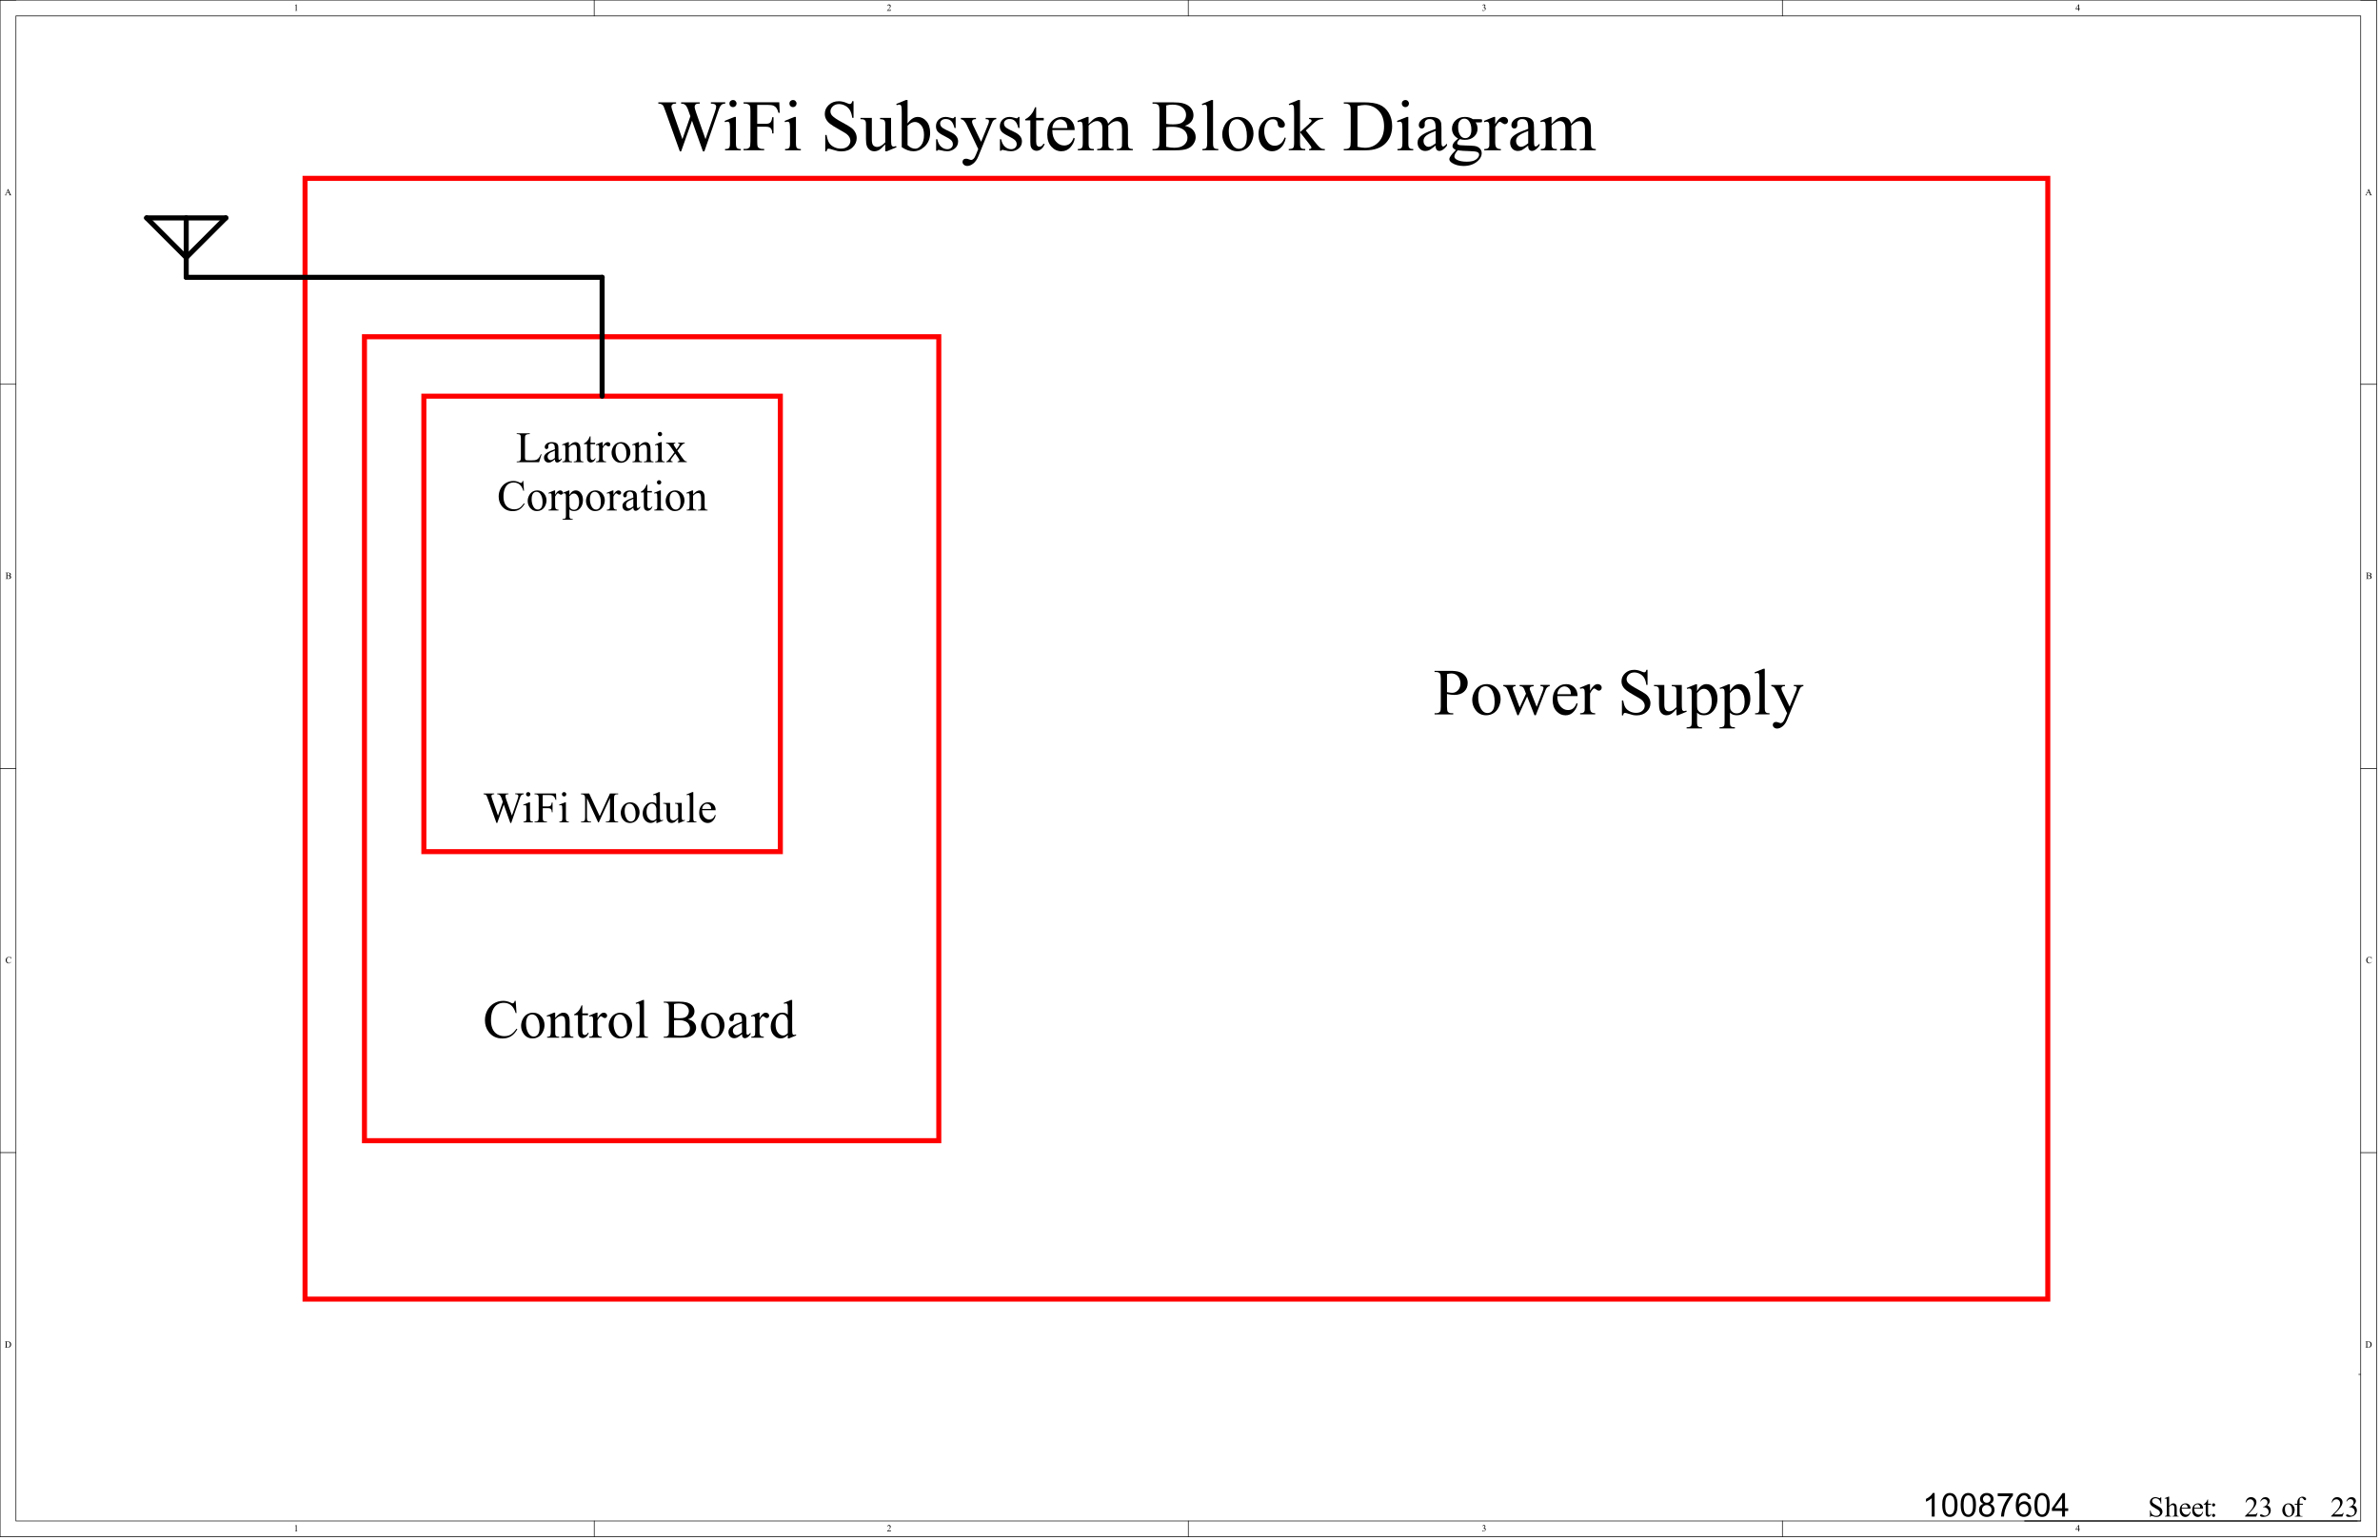 <?xml version="1.0" encoding="UTF-8"?><svg id="Layer_1" xmlns="http://www.w3.org/2000/svg" viewBox="0 0 1039.29 672.48"><defs><style>.cls-1{fill:#000;stroke-width:0px;}.cls-2{stroke-width:.29px;}.cls-2,.cls-3,.cls-4{fill:none;stroke-linecap:round;stroke-miterlimit:10;}.cls-2,.cls-4{stroke:#000;}.cls-3{stroke:red;}.cls-3,.cls-4{stroke-width:2.2px;}</style></defs><rect class="cls-2" x=".04" y=".05" width="1037.75" height="671.15"/><rect class="cls-2" x="6.96" y="6.97" width="1023.91" height="657.35"/><line class="cls-2" x1="259.49" y1="671.2" x2="259.49" y2="664.32"/><path class="cls-1" d="M128.78,666.41l.66-.32h.07v2.29c0,.15,0,.25.02.28s.04.07.08.09c.04.02.12.03.24.03v.07h-1.02v-.07c.13,0,.21-.01.25-.03s.06-.04.08-.08c.01-.03.02-.13.02-.29v-1.47c0-.2,0-.33-.02-.38,0-.04-.03-.07-.05-.09-.03-.02-.05-.03-.09-.03-.05,0-.12.02-.21.06l-.03-.06Z"/><line class="cls-2" x1="259.47" y1=".03" x2="259.47" y2="6.95"/><path class="cls-1" d="M128.78,2.25l.66-.32h.07v2.29c0,.15,0,.25.02.28s.04.07.08.09c.04.02.12.03.24.03v.07h-1.02v-.07c.13,0,.21-.01.25-.03s.06-.04.08-.08c.01-.03.02-.13.02-.29v-1.47c0-.2,0-.33-.02-.38,0-.04-.03-.07-.05-.09-.03-.02-.05-.03-.09-.03-.05,0-.12.02-.21.06l-.03-.06Z"/><line class="cls-2" x1="518.91" y1="671.2" x2="518.91" y2="664.32"/><path class="cls-1" d="M389.12,668.34l-.19.52h-1.6v-.07c.47-.43.8-.78,1-1.05s.29-.52.29-.75c0-.17-.05-.31-.16-.42-.11-.11-.23-.17-.38-.17-.13,0-.25.04-.36.12s-.18.19-.24.34h-.07c.03-.25.12-.44.26-.57.14-.13.31-.2.52-.2.22,0,.4.07.55.21s.22.31.22.5c0,.14-.03.27-.1.41-.1.22-.26.45-.48.69-.33.36-.54.58-.62.66h.71c.14,0,.25,0,.3-.02.06-.01.11-.03.16-.07.05-.03.09-.08.12-.14h.07Z"/><line class="cls-2" x1="518.89" y1=".03" x2="518.89" y2="6.95"/><path class="cls-1" d="M389.12,4.18l-.19.52h-1.6v-.07c.47-.43.8-.78,1-1.05s.29-.52.29-.75c0-.17-.05-.31-.16-.42-.11-.11-.23-.17-.38-.17-.13,0-.25.04-.36.12s-.18.19-.24.34h-.07c.03-.25.12-.44.26-.57.14-.13.31-.2.52-.2.22,0,.4.07.55.21s.22.31.22.5c0,.14-.03.27-.1.41-.1.22-.26.45-.48.69-.33.36-.54.58-.62.66h.71c.14,0,.25,0,.3-.02.06-.01.11-.03.16-.07.05-.03.09-.08.12-.14h.07Z"/><line class="cls-2" x1="778.33" y1="671.2" x2="778.33" y2="664.32"/><path class="cls-1" d="M647.27,666.66c.08-.18.18-.32.29-.42.12-.1.27-.15.44-.15.22,0,.38.07.5.21.09.11.13.22.13.34,0,.2-.12.4-.37.61.17.07.29.16.38.28.08.12.13.26.13.43,0,.24-.08.44-.22.61-.2.22-.48.34-.85.34-.18,0-.31-.02-.37-.07-.07-.04-.1-.09-.1-.15,0-.04.02-.07.05-.1.03-.03.07-.04.11-.04.03,0,.07,0,.1.02.02,0,.07.03.15.07s.14.07.17.08c.05.01.1.02.16.02.14,0,.25-.05.36-.16.1-.11.15-.23.15-.38,0-.11-.02-.21-.07-.31-.03-.07-.07-.13-.11-.17-.06-.05-.14-.1-.24-.15-.1-.04-.2-.06-.31-.06h-.06v-.06c.11-.01.21-.05.32-.11.11-.06.18-.14.23-.23.05-.09.07-.19.07-.29,0-.14-.04-.25-.13-.33-.09-.08-.19-.13-.32-.13-.21,0-.38.11-.52.33l-.07-.03Z"/><line class="cls-2" x1="778.33" y1=".05" x2="778.33" y2="6.97"/><path class="cls-1" d="M647.27,2.5c.08-.18.18-.32.29-.42.12-.1.27-.15.44-.15.22,0,.38.07.5.21.09.11.13.22.13.34,0,.2-.12.4-.37.61.17.07.29.16.38.28.08.12.13.26.13.43,0,.24-.08.44-.22.61-.2.22-.48.34-.85.34-.18,0-.31-.02-.37-.07-.07-.04-.1-.09-.1-.15,0-.04.02-.07.05-.1.03-.03.07-.04.11-.04.03,0,.07,0,.1.02.02,0,.07.03.15.07s.14.07.17.08c.05.01.1.02.16.02.14,0,.25-.05.36-.16.1-.11.15-.23.15-.38,0-.11-.02-.21-.07-.31-.03-.07-.07-.13-.11-.17-.06-.05-.14-.1-.24-.15-.1-.04-.2-.06-.31-.06h-.06v-.06c.11-.01.21-.05.32-.11.11-.06.18-.14.23-.23.05-.09.07-.19.07-.29,0-.14-.04-.25-.13-.33-.09-.08-.19-.13-.32-.13-.21,0-.38.11-.52.33l-.07-.03Z"/><path class="cls-1" d="M908.21,667.86v.28h-.36v.72h-.33v-.72h-1.15v-.26l1.26-1.8h.22v1.77h.36ZM907.51,667.86v-1.35l-.95,1.35h.95Z"/><path class="cls-1" d="M908.21,3.7v.28h-.36v.72h-.33v-.72h-1.15v-.26l1.26-1.8h.22v1.77h.36ZM907.51,3.7v-1.35l-.95,1.35h.95Z"/><line class="cls-2" x1=".04" y1="503.42" x2="6.96" y2="503.42"/><path class="cls-1" d="M2.12,588.59v-.07h.1c.12,0,.2-.04.25-.11.03-.04.04-.14.04-.3v-1.75c0-.17-.02-.28-.06-.32-.05-.06-.13-.09-.23-.09h-.1v-.07h1.11c.41,0,.71.05.93.14.21.09.38.25.51.46s.19.46.19.75c0,.38-.12.69-.34.95-.26.28-.65.42-1.18.42h-1.21ZM2.9,588.39c.17.04.31.06.43.06.31,0,.57-.11.77-.33.21-.22.31-.51.31-.88s-.1-.67-.31-.89c-.2-.22-.47-.32-.79-.32-.12,0-.26.02-.41.06v2.31Z"/><line class="cls-2" x1="1037.78" y1="503.44" x2="1030.86" y2="503.44"/><path class="cls-1" d="M1032.91,588.59v-.07h.1c.12,0,.2-.04.25-.11.03-.04.04-.14.04-.3v-1.75c0-.17-.02-.28-.06-.32-.05-.06-.13-.09-.23-.09h-.1v-.07h1.11c.41,0,.71.05.93.14.21.09.38.25.51.46s.19.46.19.75c0,.38-.12.69-.34.95-.26.28-.65.42-1.18.42h-1.21ZM1033.69,588.39c.17.04.31.06.43.06.31,0,.57-.11.77-.33.21-.22.31-.51.31-.88s-.1-.67-.31-.89c-.2-.22-.47-.32-.79-.32-.12,0-.26.02-.41.06v2.31Z"/><line class="cls-2" x1=".04" y1="335.63" x2="6.96" y2="335.63"/><path class="cls-1" d="M4.81,417.94l.06.92h-.06c-.08-.28-.2-.48-.35-.6-.15-.12-.34-.18-.55-.18-.18,0-.34.05-.49.14-.15.09-.26.24-.34.44-.08.2-.12.45-.12.75,0,.25.04.46.12.64.08.18.2.32.36.41.16.1.34.14.54.14.18,0,.33-.04.47-.11.13-.08.28-.22.44-.45l.06.04c-.14.24-.3.42-.48.53s-.4.17-.65.17c-.45,0-.8-.17-1.05-.5-.18-.25-.28-.54-.28-.88,0-.27.06-.52.18-.75.12-.23.29-.4.5-.53s.45-.19.7-.19c.2,0,.39.05.58.14.06.03.1.04.12.04.04,0,.07-.01.09-.04.03-.04.06-.09.07-.15h.07Z"/><line class="cls-2" x1="1037.78" y1="335.64" x2="1030.86" y2="335.64"/><path class="cls-1" d="M1035.6,417.94l.06.92h-.06c-.08-.28-.2-.48-.35-.6-.15-.12-.34-.18-.55-.18-.18,0-.34.05-.49.14-.15.09-.26.24-.34.44-.08.2-.12.45-.12.75,0,.25.04.46.12.64.08.18.2.32.36.41.16.1.34.14.54.14.18,0,.33-.04.47-.11.13-.08.28-.22.44-.45l.06.04c-.14.24-.3.42-.48.53s-.4.17-.65.17c-.45,0-.8-.17-1.05-.5-.18-.25-.28-.54-.28-.88,0-.27.06-.52.18-.75.12-.23.29-.4.5-.53s.45-.19.7-.19c.2,0,.39.05.58.14.06.03.1.04.12.04.04,0,.07-.01.09-.04.03-.04.06-.09.07-.15h.07Z"/><line class="cls-2" x1=".04" y1="167.83" x2="6.96" y2="167.83"/><path class="cls-1" d="M4.24,251.46c.19.04.33.1.42.19.13.12.19.27.19.45,0,.13-.04.26-.13.39-.08.12-.2.21-.35.27-.15.06-.38.08-.68.08h-1.28v-.07h.1c.11,0,.2-.04.25-.11.03-.05.05-.15.05-.3v-1.75c0-.17-.02-.27-.06-.32-.05-.06-.13-.09-.23-.09h-.1v-.07h1.17c.22,0,.39.02.53.05.2.05.35.13.46.26s.16.26.16.42c0,.14-.04.26-.12.37s-.21.19-.37.24ZM3.19,251.35s.11.02.17.02c.06,0,.13,0,.21,0,.2,0,.34-.02.44-.06.1-.04.17-.11.22-.19.05-.09.08-.18.08-.28,0-.16-.06-.29-.19-.41-.13-.11-.32-.17-.57-.17-.13,0-.25.01-.36.04v1.04ZM3.19,252.65c.15.04.31.05.46.05.24,0,.43-.05.55-.16.13-.11.19-.24.19-.4,0-.11-.03-.21-.09-.3-.06-.1-.15-.17-.28-.23-.13-.06-.29-.08-.48-.08-.08,0-.15,0-.21,0-.06,0-.11,0-.14.01v1.11Z"/><line class="cls-2" x1="1037.78" y1="167.85" x2="1030.86" y2="167.85"/><path class="cls-1" d="M1035.03,251.46c.19.04.33.1.42.19.13.12.19.27.19.45,0,.13-.04.26-.13.39-.08.12-.2.21-.35.27-.15.06-.38.08-.68.08h-1.28v-.07h.1c.11,0,.2-.04.25-.11.03-.05.05-.15.05-.3v-1.75c0-.17-.02-.27-.06-.32-.05-.06-.13-.09-.23-.09h-.1v-.07h1.17c.22,0,.39.02.53.05.2.05.35.13.46.26s.16.26.16.42c0,.14-.04.26-.12.37s-.21.19-.37.24ZM1033.98,251.35s.11.02.17.02c.06,0,.13,0,.21,0,.2,0,.34-.02.44-.06.1-.04.17-.11.22-.19.05-.09.08-.18.08-.28,0-.16-.06-.29-.19-.41-.13-.11-.32-.17-.57-.17-.13,0-.25.01-.36.04v1.04ZM1033.98,252.65c.15.04.31.05.46.05.24,0,.43-.05.55-.16.13-.11.19-.24.19-.4,0-.11-.03-.21-.09-.3-.06-.1-.15-.17-.28-.23-.13-.06-.29-.08-.48-.08-.08,0-.15,0-.21,0-.06,0-.11,0-.14.01v1.11Z"/><line class="cls-2" x1=".04" y1=".03" x2="6.96" y2=".03"/><path class="cls-1" d="M3.93,84.36h-1.05l-.18.43c-.04.11-.07.18-.07.24,0,.04.02.08.06.11.04.03.12.05.26.06v.07h-.86v-.07c.11-.02.19-.05.22-.08.07-.06.14-.19.23-.39l.96-2.23h.07l.95,2.26c.08.18.15.3.21.35.06.05.15.08.26.09v.07h-1.07v-.07c.11,0,.18-.02.22-.05.04-.03.06-.07.06-.11,0-.06-.03-.15-.08-.28l-.16-.39ZM3.87,84.21l-.46-1.1-.47,1.1h.93Z"/><line class="cls-2" x1="1037.78" y1=".05" x2="1030.86" y2=".05"/><path class="cls-1" d="M1034.72,84.36h-1.05l-.18.43c-.04.11-.07.18-.07.24,0,.04.02.08.06.11.04.03.12.05.26.06v.07h-.86v-.07c.11-.02.19-.05.22-.08.07-.06.14-.19.23-.39l.96-2.23h.07l.95,2.26c.08.18.15.3.21.35.06.05.15.08.26.09v.07h-1.07v-.07c.11,0,.18-.02.22-.05.04-.03.06-.07.06-.11,0-.06-.03-.15-.08-.28l-.16-.39ZM1034.66,84.21l-.46-1.1-.47,1.1h.93Z"/><line class="cls-2" x1="884.11" y1="664.32" x2="1029.36" y2="664.32"/><line class="cls-2" x1="884.11" y1="664.32" x2="1030.86" y2="664.32"/><line class="cls-2" x1="1030.86" y1="600.3" x2="1029.99" y2="600.3"/><path class="cls-1" d="M631.86,303.12v5.54c0,1.2.13,1.94.39,2.23.36.41.89.62,1.61.62h.73v.52h-8.15v-.52h.72c.8,0,1.38-.26,1.72-.79.19-.29.28-.98.28-2.06v-12.28c0-1.2-.13-1.94-.38-2.23-.36-.41-.91-.62-1.63-.62h-.72v-.52h6.97c1.7,0,3.04.17,4.02.53s1.81.94,2.48,1.77c.67.83,1.01,1.82,1.01,2.96,0,1.55-.51,2.81-1.54,3.79-1.02.97-2.47,1.46-4.34,1.46-.46,0-.95-.03-1.49-.1s-1.1-.16-1.71-.29ZM631.86,302.32c.5.09.93.16,1.32.21.38.05.71.07.98.07.97,0,1.81-.38,2.52-1.13.71-.75,1.06-1.73,1.06-2.92,0-.82-.17-1.59-.5-2.29-.34-.71-.81-1.23-1.43-1.58s-1.32-.53-2.1-.53c-.48,0-1.09.09-1.84.27v7.91Z"/><path class="cls-1" d="M649.1,298.8c1.94,0,3.51.74,4.68,2.21,1,1.26,1.5,2.71,1.5,4.35,0,1.15-.28,2.31-.83,3.49-.55,1.18-1.31,2.07-2.28,2.66-.97.6-2.04.9-3.23.9-1.93,0-3.47-.77-4.61-2.31-.96-1.3-1.44-2.76-1.44-4.37,0-1.18.29-2.35.88-3.51.58-1.16,1.35-2.02,2.31-2.58.95-.56,1.96-.83,3.03-.83ZM648.66,299.72c-.5,0-.99.15-1.49.44-.5.29-.91.81-1.21,1.55-.31.74-.46,1.69-.46,2.85,0,1.87.37,3.48,1.11,4.84.74,1.36,1.72,2.03,2.94,2.03.91,0,1.65-.37,2.24-1.12.59-.75.88-2.03.88-3.85,0-2.28-.49-4.08-1.47-5.38-.66-.9-1.51-1.35-2.54-1.35Z"/><path class="cls-1" d="M656.43,299.18h5.38v.52c-.5.04-.82.13-.97.27-.15.14-.23.34-.23.6,0,.29.08.64.24,1.05l2.75,7.39,2.76-6.01-.73-1.89c-.22-.56-.52-.95-.88-1.16-.21-.13-.59-.21-1.15-.24v-.52h6.11v.52c-.67.03-1.15.15-1.43.36-.19.15-.28.39-.28.71,0,.19.04.38.11.57l2.92,7.37,2.71-7.11c.19-.5.28-.91.28-1.21,0-.18-.09-.34-.27-.48-.18-.14-.54-.22-1.07-.24v-.52h4.05v.52c-.81.12-1.41.67-1.79,1.65l-4.29,11.06h-.58l-3.21-8.2-3.74,8.2h-.52l-4.12-10.79c-.27-.68-.54-1.14-.8-1.38s-.67-.42-1.23-.54v-.52Z"/><path class="cls-1" d="M680.02,304.02c0,1.91.45,3.4,1.39,4.49s2.03,1.63,3.3,1.63c.84,0,1.57-.23,2.19-.69.62-.46,1.14-1.25,1.56-2.38l.43.28c-.2,1.28-.77,2.45-1.71,3.5s-2.13,1.58-3.55,1.58c-1.54,0-2.86-.6-3.96-1.8-1.1-1.2-1.65-2.82-1.65-4.84,0-2.2.56-3.91,1.69-5.14,1.13-1.23,2.54-1.84,4.24-1.84,1.44,0,2.62.47,3.55,1.42.93.95,1.39,2.22,1.39,3.81h-8.88ZM680.02,303.21h5.95c-.05-.82-.15-1.4-.29-1.74-.23-.52-.58-.93-1.04-1.23-.46-.3-.95-.45-1.45-.45-.78,0-1.47.3-2.08.9-.61.6-.97,1.44-1.07,2.52Z"/><path class="cls-1" d="M694.33,298.8v2.89c1.08-1.92,2.18-2.89,3.31-2.89.51,0,.94.16,1.28.47.34.31.5.67.5,1.09,0,.37-.12.67-.36.93-.24.25-.53.38-.87.38s-.69-.16-1.1-.48-.71-.48-.9-.48c-.17,0-.35.09-.55.28-.42.38-.86,1.01-1.3,1.89v6.15c0,.71.09,1.25.27,1.61.12.25.34.46.65.63s.75.25,1.33.25v.5h-6.58v-.5c.65,0,1.14-.1,1.46-.31.23-.15.4-.39.49-.71.05-.16.07-.61.07-1.36v-4.98c0-1.5-.03-2.39-.09-2.67-.06-.29-.17-.49-.34-.62-.16-.13-.37-.2-.61-.2-.29,0-.62.07-.98.21l-.14-.5,3.88-1.57h.59Z"/><path class="cls-1" d="M719.44,292.58v6.58h-.52c-.17-1.26-.47-2.27-.9-3.01-.43-.75-1.05-1.34-1.86-1.78-.8-.44-1.64-.66-2.5-.66-.97,0-1.78.3-2.41.89s-.95,1.27-.95,2.03c0,.58.2,1.11.6,1.58.58.7,1.96,1.63,4.14,2.8,1.78.95,2.99,1.68,3.64,2.19.65.51,1.15,1.11,1.5,1.8s.53,1.42.53,2.17c0,1.44-.56,2.68-1.68,3.72-1.12,1.04-2.55,1.56-4.31,1.56-.55,0-1.07-.04-1.56-.13-.29-.05-.89-.22-1.8-.51-.91-.29-1.49-.44-1.73-.44s-.42.07-.55.21c-.14.14-.24.43-.3.87h-.52v-6.52h.52c.24,1.36.57,2.39.98,3.06.41.68,1.04,1.24,1.89,1.69.85.45,1.77.67,2.78.67,1.17,0,2.09-.31,2.77-.92.68-.62,1.02-1.35,1.02-2.19,0-.47-.13-.94-.39-1.42-.26-.48-.66-.92-1.2-1.33-.36-.28-1.36-.88-2.99-1.79s-2.78-1.64-3.47-2.18c-.69-.54-1.21-1.14-1.56-1.79-.36-.65-.53-1.37-.53-2.16,0-1.36.52-2.54,1.57-3.53,1.05-.99,2.38-1.48,4-1.48,1.01,0,2.08.25,3.21.74.52.23.89.35,1.11.35.24,0,.44-.07.6-.22.15-.14.28-.44.37-.88h.52Z"/><path class="cls-1" d="M734.4,299.18v7.78c0,1.49.04,2.39.1,2.73.07.33.18.56.34.69.15.13.33.2.54.2.29,0,.62-.08.98-.24l.2.49-3.84,1.58h-.63v-2.72c-1.1,1.2-1.94,1.95-2.52,2.26-.58.31-1.19.46-1.84.46-.72,0-1.34-.21-1.87-.62-.53-.42-.9-.95-1.1-1.61-.21-.65-.31-1.58-.31-2.78v-5.73c0-.61-.07-1.03-.2-1.26s-.32-.41-.58-.54c-.26-.13-.72-.18-1.4-.17v-.52h4.5v8.59c0,1.2.21,1.98.62,2.36s.92.56,1.51.56c.4,0,.86-.13,1.37-.38.51-.25,1.11-.73,1.82-1.44v-7.28c0-.73-.13-1.22-.4-1.48s-.82-.39-1.66-.41v-.52h4.38Z"/><path class="cls-1" d="M736.57,300.46l3.96-1.6h.53v3c.66-1.13,1.33-1.92,2-2.38.67-.45,1.37-.68,2.11-.68,1.29,0,2.37.5,3.22,1.51,1.06,1.23,1.58,2.84,1.58,4.82,0,2.22-.64,4.05-1.91,5.5-1.05,1.19-2.37,1.78-3.95,1.78-.69,0-1.29-.1-1.79-.29-.37-.14-.79-.42-1.26-.84v3.91c0,.88.05,1.44.16,1.68s.29.43.56.57c.27.14.75.21,1.45.21v.52h-6.73v-.52h.35c.51,0,.95-.09,1.32-.29.18-.1.32-.27.41-.5.1-.23.15-.81.15-1.75v-12.14c0-.83-.04-1.36-.11-1.58-.08-.22-.19-.39-.36-.5-.16-.11-.39-.17-.67-.17-.22,0-.51.07-.86.2l-.17-.45ZM741.06,302.69v4.79c0,1.04.04,1.72.13,2.05.13.54.45,1.02.96,1.43s1.15.62,1.93.62c.93,0,1.69-.37,2.27-1.09.76-.95,1.14-2.29,1.14-4.02,0-1.96-.43-3.47-1.29-4.53-.6-.73-1.31-1.09-2.13-1.09-.45,0-.89.11-1.33.34-.34.17-.89.67-1.67,1.51Z"/><path class="cls-1" d="M750.93,300.46l3.96-1.6h.53v3c.66-1.13,1.33-1.92,2-2.38.67-.45,1.37-.68,2.11-.68,1.29,0,2.37.5,3.22,1.51,1.06,1.23,1.58,2.84,1.58,4.82,0,2.22-.64,4.05-1.91,5.5-1.05,1.19-2.37,1.78-3.95,1.78-.69,0-1.29-.1-1.79-.29-.37-.14-.79-.42-1.26-.84v3.91c0,.88.05,1.44.16,1.68s.29.43.56.57c.27.14.75.21,1.45.21v.52h-6.73v-.52h.35c.51,0,.95-.09,1.32-.29.18-.1.32-.27.41-.5.1-.23.15-.81.15-1.75v-12.14c0-.83-.04-1.36-.11-1.58-.08-.22-.19-.39-.36-.5-.16-.11-.39-.17-.67-.17-.22,0-.51.07-.86.2l-.17-.45ZM755.42,302.69v4.79c0,1.04.04,1.72.13,2.05.13.54.45,1.02.96,1.43s1.15.62,1.93.62c.93,0,1.69-.37,2.27-1.09.76-.95,1.14-2.29,1.14-4.02,0-1.96-.43-3.47-1.29-4.53-.6-.73-1.31-1.09-2.13-1.09-.45,0-.89.11-1.33.34-.34.17-.89.67-1.67,1.51Z"/><path class="cls-1" d="M770.64,292.09v17.03c0,.8.06,1.34.18,1.6.12.26.3.46.54.6.24.14.7.2,1.36.2v.5h-6.3v-.5c.59,0,.99-.06,1.21-.18.21-.12.38-.32.5-.6.12-.28.18-.82.18-1.61v-11.66c0-1.45-.03-2.34-.1-2.67s-.17-.56-.32-.68c-.15-.12-.33-.18-.55-.18-.24,0-.55.08-.93.22l-.24-.49,3.83-1.57h.63Z"/><path class="cls-1" d="M773.47,299.18h5.99v.52h-.29c-.42,0-.74.09-.95.27-.21.18-.32.41-.32.68,0,.36.15.87.46,1.51l3.13,6.48,2.88-7.09c.16-.38.24-.76.24-1.13,0-.17-.03-.29-.1-.38-.07-.1-.19-.18-.35-.25s-.44-.09-.84-.09v-.52h4.18v.52c-.35.04-.61.11-.8.22-.19.11-.39.32-.62.63-.08.13-.24.49-.48,1.08l-5.23,12.81c-.5,1.24-1.17,2.18-1.98,2.82-.82.64-1.61.95-2.36.95-.55,0-1-.16-1.36-.48s-.53-.68-.53-1.09.13-.71.39-.95.61-.36,1.06-.36c.31,0,.73.1,1.26.31.37.14.61.21.7.21.28,0,.59-.14.92-.43.33-.29.67-.85,1-1.68l.91-2.23-4.61-9.69c-.14-.29-.36-.65-.67-1.08-.23-.33-.43-.55-.58-.66-.21-.15-.56-.28-1.04-.39v-.52Z"/><path class="cls-1" d="M316.69,44.69v.57c-.55,0-.99.1-1.33.29-.34.2-.66.56-.97,1.1-.21.36-.53,1.22-.97,2.58l-5.84,16.89h-.62l-4.78-13.39-4.75,13.39h-.56l-6.23-17.4c-.46-1.3-.76-2.07-.88-2.3-.21-.39-.49-.68-.84-.87s-.84-.29-1.45-.29v-.57h7.76v.57h-.37c-.55,0-.96.12-1.25.37-.29.25-.43.55-.43.9s.23,1.19.68,2.49l4.13,11.76,3.48-10-.62-1.76-.5-1.41c-.22-.52-.46-.97-.73-1.36-.13-.2-.3-.36-.5-.5-.26-.19-.51-.32-.77-.4-.2-.06-.5-.09-.93-.09v-.57h8.16v.57h-.56c-.58,0-1,.12-1.27.37-.27.25-.4.58-.4,1,0,.53.23,1.44.7,2.75l4.02,11.39,3.99-11.54c.45-1.28.68-2.16.68-2.66,0-.24-.08-.46-.22-.67-.15-.21-.34-.35-.56-.43-.39-.14-.9-.22-1.53-.22v-.57h6.26Z"/><path class="cls-1" d="M321.36,51.07v11.37c0,.89.06,1.48.19,1.77.13.29.32.51.57.66.25.14.71.22,1.38.22v.56h-6.88v-.56c.69,0,1.15-.07,1.39-.2s.42-.36.56-.66c.14-.31.21-.9.21-1.78v-5.45c0-1.54-.05-2.53-.14-2.98-.07-.33-.19-.56-.34-.69-.15-.13-.37-.19-.63-.19-.29,0-.64.08-1.05.23l-.22-.56,4.27-1.73h.68ZM320.08,43.67c.43,0,.8.15,1.1.46.3.3.46.67.46,1.1s-.15.8-.46,1.11c-.3.31-.67.46-1.1.46s-.8-.15-1.11-.46c-.31-.31-.46-.68-.46-1.11s.15-.8.46-1.1c.3-.3.68-.46,1.12-.46Z"/><path class="cls-1" d="M330.66,45.83v8.24h3.82c.88,0,1.52-.19,1.92-.58.41-.39.68-1.15.81-2.29h.57v7.09h-.57c0-.81-.12-1.41-.32-1.79-.2-.38-.48-.67-.83-.86-.36-.19-.88-.29-1.58-.29h-3.82v6.58c0,1.06.07,1.76.2,2.1.1.26.32.48.65.66.45.25.93.37,1.42.37h.76v.57h-8.99v-.57h.74c.87,0,1.49-.25,1.88-.76.25-.33.37-1.12.37-2.38v-13.53c0-1.06-.07-1.76-.2-2.1-.1-.26-.31-.48-.63-.66-.44-.25-.92-.37-1.42-.37h-.74v-.57h15.59l.2,4.6h-.54c-.27-.98-.58-1.7-.93-2.16-.36-.46-.79-.79-1.31-1-.52-.21-1.33-.31-2.42-.31h-4.62Z"/><path class="cls-1" d="M347.57,51.07v11.37c0,.89.06,1.48.19,1.77.13.29.32.51.57.66.25.14.71.22,1.38.22v.56h-6.88v-.56c.69,0,1.15-.07,1.39-.2s.42-.36.56-.66c.14-.31.21-.9.21-1.78v-5.45c0-1.54-.05-2.53-.14-2.98-.07-.33-.19-.56-.34-.69-.15-.13-.37-.19-.63-.19-.29,0-.64.08-1.05.23l-.22-.56,4.27-1.73h.68ZM346.28,43.67c.43,0,.8.15,1.1.46.3.3.46.67.46,1.1s-.15.8-.46,1.11c-.3.31-.67.46-1.1.46s-.8-.15-1.11-.46c-.31-.31-.46-.68-.46-1.11s.15-.8.46-1.1c.3-.3.68-.46,1.12-.46Z"/><path class="cls-1" d="M372.72,44.21v7.25h-.57c-.19-1.39-.52-2.5-1-3.32-.48-.82-1.16-1.48-2.05-1.96-.89-.48-1.8-.73-2.75-.73-1.07,0-1.96.33-2.66.98-.7.65-1.05,1.4-1.05,2.23,0,.64.22,1.22.66,1.75.64.77,2.16,1.8,4.56,3.09,1.96,1.05,3.29,1.86,4.01,2.42s1.27,1.22,1.65,1.99c.39.76.58,1.56.58,2.39,0,1.59-.62,2.95-1.85,4.1-1.23,1.15-2.82,1.72-4.75,1.72-.61,0-1.18-.05-1.72-.14-.32-.05-.98-.24-1.99-.56-1-.33-1.64-.49-1.91-.49s-.46.08-.61.23c-.15.15-.26.47-.33.96h-.57v-7.18h.57c.27,1.5.63,2.63,1.08,3.38.45.75,1.15,1.37,2.08,1.86s1.96.74,3.07.74c1.29,0,2.31-.34,3.05-1.02.75-.68,1.12-1.48,1.12-2.41,0-.51-.14-1.04-.42-1.56-.28-.52-.72-1.01-1.32-1.47-.4-.31-1.5-.97-3.29-1.97-1.79-1-3.07-1.8-3.83-2.4-.76-.6-1.33-1.26-1.72-1.98-.39-.72-.59-1.51-.59-2.38,0-1.5.58-2.8,1.73-3.89,1.15-1.09,2.62-1.63,4.4-1.63,1.11,0,2.29.27,3.54.82.58.26.98.39,1.22.39.27,0,.49-.08.66-.24.17-.16.31-.48.41-.97h.57Z"/><path class="cls-1" d="M389.11,51.49v8.57c0,1.64.04,2.64.12,3s.2.62.37.76.37.22.59.22c.32,0,.68-.09,1.08-.26l.22.54-4.23,1.75h-.7v-3c-1.22,1.32-2.14,2.15-2.78,2.49-.64.34-1.31.51-2.02.51-.79,0-1.48-.23-2.06-.69s-.99-1.05-1.21-1.77c-.23-.72-.34-1.74-.34-3.06v-6.32c0-.67-.07-1.13-.22-1.39s-.36-.46-.64-.59c-.28-.14-.8-.2-1.54-.19v-.57h4.96v9.47c0,1.32.23,2.18.69,2.6.46.41,1.01.62,1.66.62.44,0,.95-.14,1.51-.42s1.23-.81,2-1.59v-8.02c0-.8-.15-1.35-.44-1.63s-.9-.44-1.83-.46v-.57h4.82Z"/><path class="cls-1" d="M396.31,53.93c1.37-1.91,2.85-2.86,4.44-2.86,1.45,0,2.72.62,3.8,1.86,1.08,1.24,1.62,2.94,1.62,5.09,0,2.51-.83,4.54-2.5,6.07-1.43,1.32-3.03,1.98-4.79,1.98-.82,0-1.66-.15-2.51-.45-.85-.3-1.72-.75-2.6-1.34v-14.66c0-1.61-.04-2.59-.12-2.97s-.2-.62-.36-.76-.37-.2-.62-.2c-.29,0-.65.08-1.08.25l-.22-.54,4.25-1.73h.7v10.26ZM396.31,54.92v8.47c.53.52,1.07.9,1.63,1.17s1.14.39,1.72.39c.94,0,1.81-.51,2.62-1.54.81-1.03,1.21-2.53,1.21-4.5,0-1.81-.4-3.21-1.21-4.18s-1.73-1.46-2.76-1.46c-.55,0-1.09.14-1.64.42-.41.21-.94.62-1.58,1.24Z"/><path class="cls-1" d="M417.31,51.07v4.82h-.51c-.39-1.51-.89-2.54-1.51-3.09s-1.39-.82-2.34-.82c-.72,0-1.3.19-1.75.57-.44.38-.66.8-.66,1.27,0,.58.16,1.07.49,1.48.32.42.97.87,1.95,1.34l2.26,1.1c2.09,1.02,3.14,2.36,3.14,4.03,0,1.29-.49,2.33-1.46,3.11s-2.06,1.18-3.27,1.18c-.87,0-1.85-.15-2.97-.46-.34-.1-.62-.15-.83-.15-.24,0-.42.13-.56.4h-.51v-5.05h.51c.29,1.44.84,2.53,1.65,3.26.81.73,1.73,1.1,2.74,1.1.71,0,1.29-.21,1.74-.63.45-.42.67-.92.67-1.51,0-.71-.25-1.31-.75-1.79-.5-.48-1.5-1.1-2.99-1.84-1.49-.74-2.47-1.41-2.94-2.01-.46-.59-.7-1.33-.7-2.22,0-1.16.4-2.14,1.2-2.92.8-.78,1.83-1.17,3.1-1.17.56,0,1.23.12,2.02.36.53.16.88.23,1.05.23.17,0,.29-.04.39-.11s.2-.23.32-.48h.51Z"/><path class="cls-1" d="M419.58,51.49h6.6v.57h-.32c-.46,0-.81.1-1.04.3-.23.2-.35.45-.35.75,0,.4.17.96.51,1.67l3.45,7.14,3.17-7.82c.17-.42.26-.84.26-1.25,0-.19-.04-.32-.11-.42-.08-.11-.21-.2-.39-.27-.17-.07-.48-.1-.93-.1v-.57h4.61v.57c-.38.04-.67.12-.88.25-.21.12-.43.36-.68.7-.09.14-.27.54-.53,1.19l-5.76,14.12c-.56,1.37-1.29,2.4-2.19,3.11-.9.7-1.77,1.05-2.6,1.05-.61,0-1.11-.18-1.5-.53-.39-.35-.59-.75-.59-1.21s.14-.78.42-1.04.67-.39,1.17-.39c.34,0,.8.11,1.39.34.41.16.67.23.77.23.31,0,.65-.16,1.01-.48.37-.32.73-.94,1.1-1.85l1-2.46-5.08-10.67c-.15-.32-.4-.72-.74-1.19-.26-.36-.47-.6-.63-.73-.24-.17-.62-.31-1.14-.43v-.57Z"/><path class="cls-1" d="M445.19,51.07v4.82h-.51c-.39-1.51-.89-2.54-1.51-3.09s-1.39-.82-2.34-.82c-.72,0-1.3.19-1.75.57-.44.38-.66.8-.66,1.27,0,.58.16,1.07.49,1.48.32.42.97.87,1.95,1.34l2.26,1.1c2.09,1.02,3.14,2.36,3.14,4.03,0,1.29-.49,2.33-1.46,3.11s-2.06,1.18-3.27,1.18c-.87,0-1.85-.15-2.97-.46-.34-.1-.62-.15-.83-.15-.24,0-.42.13-.56.4h-.51v-5.05h.51c.29,1.44.84,2.53,1.65,3.26.81.73,1.73,1.1,2.74,1.1.71,0,1.29-.21,1.74-.63.45-.42.67-.92.67-1.51,0-.71-.25-1.31-.75-1.79-.5-.48-1.5-1.1-2.99-1.84-1.49-.74-2.47-1.41-2.94-2.01-.46-.59-.7-1.33-.7-2.22,0-1.16.4-2.14,1.2-2.92.8-.78,1.83-1.17,3.1-1.17.56,0,1.23.12,2.02.36.53.16.88.23,1.05.23.17,0,.29-.04.39-.11s.2-.23.32-.48h.51Z"/><path class="cls-1" d="M452.47,46.84v4.65h3.31v1.08h-3.31v9.18c0,.92.13,1.54.39,1.85s.6.48,1.01.48c.34,0,.67-.11.99-.32s.57-.52.74-.93h.6c-.36,1.01-.87,1.77-1.53,2.28s-1.34.76-2.04.76c-.47,0-.94-.13-1.39-.39s-.79-.64-1-1.13c-.22-.49-.32-1.24-.32-2.26v-9.52h-2.24v-.51c.57-.23,1.15-.61,1.74-1.15.59-.54,1.12-1.18,1.58-1.92.24-.39.57-1.11.99-2.15h.48Z"/><path class="cls-1" d="M459.53,56.82c-.01,2.1.5,3.75,1.53,4.94,1.03,1.2,2.24,1.79,3.63,1.79.93,0,1.73-.25,2.42-.76.68-.51,1.26-1.38,1.72-2.62l.48.31c-.22,1.41-.84,2.7-1.89,3.85-1.04,1.16-2.34,1.74-3.91,1.74-1.7,0-3.16-.66-4.37-1.99s-1.82-3.1-1.82-5.34c0-2.42.62-4.31,1.86-5.66,1.24-1.35,2.8-2.03,4.67-2.03,1.59,0,2.89.52,3.91,1.57,1.02,1.05,1.53,2.44,1.53,4.2h-9.78ZM459.53,55.92h6.55c-.05-.91-.16-1.54-.33-1.92-.26-.58-.64-1.03-1.15-1.36-.51-.33-1.04-.49-1.6-.49-.85,0-1.62.33-2.29,1-.67.67-1.07,1.59-1.18,2.77Z"/><path class="cls-1" d="M475.4,54.08c1.03-1.03,1.64-1.62,1.82-1.78.46-.39.96-.7,1.5-.91.54-.22,1.07-.33,1.59-.33.89,0,1.65.26,2.29.77.64.52,1.07,1.26,1.28,2.24,1.06-1.24,1.96-2.05,2.69-2.43.73-.39,1.48-.58,2.26-.58s1.42.19,2,.58c.58.39,1.04,1.02,1.38,1.89.23.6.34,1.53.34,2.81v6.09c0,.89.07,1.49.2,1.82.1.23.29.42.57.58.28.16.73.24,1.36.24v.56h-6.99v-.56h.29c.61,0,1.08-.12,1.42-.35.24-.17.41-.43.51-.79.04-.17.06-.67.06-1.5v-6.09c0-1.15-.14-1.97-.42-2.44-.4-.66-1.05-.99-1.93-.99-.55,0-1.09.14-1.65.41-.55.27-1.22.78-2,1.52l-.03.17.03.67v6.75c0,.97.05,1.57.16,1.81.11.24.31.44.61.59.3.16.81.24,1.53.24v.56h-7.16v-.56c.78,0,1.32-.09,1.61-.28.29-.19.5-.46.61-.83.05-.17.08-.68.08-1.53v-6.09c0-1.15-.17-1.98-.51-2.49-.45-.66-1.09-.99-1.9-.99-.56,0-1.11.15-1.65.45-.86.45-1.51.96-1.98,1.53v7.59c0,.93.06,1.53.19,1.81s.32.49.57.63c.25.14.77.21,1.54.21v.56h-7v-.56c.65,0,1.1-.07,1.36-.21s.45-.36.59-.66.2-.89.2-1.77v-5.41c0-1.55-.05-2.56-.14-3.01-.07-.34-.19-.57-.34-.7-.15-.13-.37-.19-.63-.19-.29,0-.63.08-1.04.23l-.23-.56,4.27-1.73h.66v3.01Z"/><path class="cls-1" d="M517.36,54.95c1.45.31,2.54.8,3.26,1.48,1,.95,1.5,2.11,1.5,3.48,0,1.04-.33,2.04-.99,2.99-.66.95-1.56,1.65-2.71,2.09-1.15.44-2.9.66-5.26.66h-9.89v-.57h.79c.88,0,1.5-.28,1.89-.83.24-.36.36-1.13.36-2.3v-13.53c0-1.3-.15-2.12-.45-2.46-.4-.45-1-.68-1.79-.68h-.79v-.57h9.06c1.69,0,3.04.12,4.06.37,1.55.37,2.73,1.03,3.54,1.97.81.94,1.22,2.03,1.22,3.25,0,1.05-.32,1.99-.96,2.82s-1.58,1.44-2.83,1.85ZM509.26,54.11c.38.07.82.13,1.31.16s1.03.05,1.62.05c1.5,0,2.63-.16,3.39-.49.76-.32,1.34-.82,1.74-1.49.4-.67.6-1.4.6-2.19,0-1.23-.5-2.27-1.5-3.14-1-.87-2.46-1.3-4.37-1.3-1.03,0-1.96.11-2.78.34v8.05ZM509.26,64.12c1.2.28,2.38.42,3.54.42,1.86,0,3.29-.42,4.27-1.26.98-.84,1.47-1.88,1.47-3.11,0-.81-.22-1.6-.66-2.35-.44-.75-1.17-1.34-2.16-1.78s-2.24-.65-3.71-.65c-.64,0-1.18.01-1.64.03-.45.02-.82.06-1.1.11v8.59Z"/><path class="cls-1" d="M529.71,43.67v18.77c0,.89.06,1.47.19,1.76s.33.51.6.66c.27.15.77.22,1.5.22v.56h-6.94v-.56c.65,0,1.09-.07,1.33-.2s.42-.36.56-.66c.13-.31.2-.9.2-1.78v-12.85c0-1.6-.04-2.58-.11-2.94s-.19-.62-.35-.75c-.16-.13-.36-.2-.61-.2-.27,0-.61.08-1.02.25l-.26-.54,4.22-1.73h.7Z"/><path class="cls-1" d="M540.56,51.07c2.14,0,3.86.81,5.16,2.44,1.1,1.39,1.65,2.99,1.65,4.79,0,1.27-.3,2.55-.91,3.85-.61,1.3-1.44,2.28-2.51,2.93-1.07.66-2.25.99-3.56.99-2.13,0-3.83-.85-5.08-2.55-1.06-1.43-1.59-3.04-1.59-4.82,0-1.3.32-2.59.97-3.87s1.49-2.23,2.54-2.84c1.05-.61,2.16-.92,3.34-.92ZM540.08,52.07c-.55,0-1.09.16-1.65.49-.55.32-1,.89-1.34,1.71-.34.81-.51,1.86-.51,3.14,0,2.06.41,3.84,1.23,5.33.82,1.49,1.9,2.24,3.24,2.24,1,0,1.82-.41,2.47-1.24.65-.82.97-2.24.97-4.25,0-2.51-.54-4.49-1.62-5.93-.73-.99-1.66-1.48-2.8-1.48Z"/><path class="cls-1" d="M561.48,60.26c-.38,1.86-1.13,3.3-2.24,4.3-1.11,1-2.34,1.51-3.69,1.51-1.61,0-3.01-.67-4.2-2.02-1.2-1.35-1.79-3.17-1.79-5.47s.66-4.03,1.99-5.42,2.91-2.09,4.77-2.09c1.39,0,2.53.37,3.43,1.11s1.34,1.5,1.34,2.29c0,.39-.13.71-.38.95-.25.24-.61.36-1.06.36-.61,0-1.07-.2-1.38-.59-.18-.22-.29-.63-.35-1.24s-.27-1.07-.63-1.39c-.36-.31-.86-.46-1.5-.46-1.03,0-1.86.38-2.49,1.14-.83,1.01-1.25,2.34-1.25,4s.42,3.18,1.24,4.47c.83,1.29,1.95,1.94,3.36,1.94,1.01,0,1.92-.34,2.72-1.04.57-.47,1.12-1.33,1.65-2.58l.45.22Z"/><path class="cls-1" d="M567.69,43.67v14.07l3.6-3.28c.76-.7,1.21-1.14,1.33-1.33.08-.12.12-.25.12-.37,0-.21-.08-.38-.25-.53s-.45-.23-.84-.25v-.49h6.15v.49c-.84.02-1.55.15-2.11.39-.56.24-1.18.66-1.85,1.27l-3.63,3.35,3.63,4.59c1.01,1.27,1.69,2.07,2.04,2.41.49.48.93.8,1.3.94.26.1.71.15,1.34.15v.56h-6.88v-.56c.39,0,.66-.07.8-.18.14-.11.21-.26.21-.46,0-.24-.21-.62-.62-1.14l-4.34-5.55v4.7c0,.92.06,1.52.19,1.81s.31.49.55.62c.24.12.75.19,1.54.2v.56h-7.2v-.56c.72,0,1.26-.09,1.62-.26.22-.11.38-.29.49-.53.15-.34.23-.93.23-1.76v-12.88c0-1.64-.04-2.64-.11-3-.07-.37-.19-.62-.36-.76-.17-.14-.38-.21-.65-.21-.22,0-.54.09-.97.26l-.26-.54,4.2-1.73h.71Z"/><path class="cls-1" d="M586.8,65.64v-.57h.79c.89,0,1.51-.28,1.89-.85.23-.34.34-1.1.34-2.29v-13.53c0-1.31-.14-2.13-.43-2.46-.4-.45-1-.68-1.79-.68h-.79v-.57h8.53c3.13,0,5.51.36,7.15,1.07,1.63.71,2.95,1.9,3.94,3.55.99,1.66,1.49,3.57,1.49,5.75,0,2.92-.89,5.35-2.66,7.31-1.99,2.18-5.02,3.28-9.09,3.28h-9.37ZM592.78,64.12c1.31.29,2.41.43,3.29.43,2.39,0,4.37-.84,5.95-2.52,1.58-1.68,2.37-3.96,2.37-6.83s-.79-5.17-2.37-6.84c-1.58-1.67-3.6-2.5-6.07-2.5-.93,0-1.98.15-3.17.45v17.81Z"/><path class="cls-1" d="M614.98,51.07v11.37c0,.89.06,1.48.19,1.77.13.29.32.51.57.66.25.14.71.22,1.38.22v.56h-6.88v-.56c.69,0,1.15-.07,1.39-.2s.42-.36.56-.66c.14-.31.21-.9.21-1.78v-5.45c0-1.54-.05-2.53-.14-2.98-.07-.33-.19-.56-.34-.69-.15-.13-.37-.19-.63-.19-.29,0-.64.08-1.05.23l-.22-.56,4.27-1.73h.68ZM613.7,43.67c.43,0,.8.15,1.1.46.3.3.46.67.46,1.1s-.15.8-.46,1.11c-.3.31-.67.46-1.1.46s-.8-.15-1.11-.46c-.31-.31-.46-.68-.46-1.11s.15-.8.46-1.1c.3-.3.68-.46,1.12-.46Z"/><path class="cls-1" d="M626.91,63.6c-1.45,1.12-2.36,1.77-2.74,1.95-.56.26-1.15.39-1.78.39-.98,0-1.79-.33-2.42-1-.63-.67-.95-1.55-.95-2.64,0-.69.15-1.29.46-1.79.42-.7,1.16-1.36,2.2-1.98s2.78-1.37,5.22-2.26v-.56c0-1.41-.22-2.38-.67-2.91-.45-.53-1.1-.79-1.96-.79-.65,0-1.17.17-1.55.52-.39.35-.59.75-.59,1.21l.03.9c0,.47-.12.84-.36,1.1-.24.26-.56.39-.95.39s-.69-.13-.93-.4c-.24-.27-.36-.63-.36-1.1,0-.89.45-1.7,1.36-2.44.91-.74,2.18-1.11,3.82-1.11,1.26,0,2.29.21,3.09.63.61.32,1.06.82,1.34,1.5.19.44.28,1.35.28,2.72v4.8c0,1.35.03,2.18.08,2.48.05.3.14.51.25.61.12.1.25.15.41.15.16,0,.31-.04.43-.11.22-.13.63-.51,1.25-1.13v.87c-1.15,1.54-2.26,2.32-3.31,2.32-.5,0-.91-.18-1.21-.53-.3-.35-.45-.95-.46-1.79ZM626.91,62.59v-5.39c-1.56.62-2.56,1.06-3.01,1.31-.81.45-1.4.93-1.75,1.42-.35.5-.53,1.04-.53,1.62,0,.74.22,1.36.66,1.85.44.49.95.73,1.53.73.78,0,1.81-.51,3.09-1.54Z"/><path class="cls-1" d="M636.73,60.48c-.87-.42-1.53-1.01-1.99-1.77-.46-.76-.7-1.59-.7-2.51,0-1.4.53-2.61,1.58-3.62,1.06-1.01,2.41-1.51,4.06-1.51,1.35,0,2.52.33,3.51.99h3c.44,0,.7.01.77.04.07.03.12.07.15.13.06.09.09.26.09.49,0,.27-.03.45-.08.56-.03.05-.08.09-.16.12-.08.03-.34.05-.78.05h-1.84c.58.74.87,1.69.87,2.84,0,1.32-.5,2.45-1.51,3.38-1.01.94-2.36,1.41-4.06,1.41-.7,0-1.42-.1-2.15-.31-.45.39-.76.73-.92,1.03-.16.29-.24.54-.24.75,0,.17.08.34.26.51.17.17.5.28,1,.36.29.04,1.01.08,2.16.11,2.12.05,3.5.12,4.13.22.96.13,1.72.49,2.29,1.07.57.58.86,1.29.86,2.13,0,1.16-.55,2.26-1.64,3.28-1.61,1.5-3.7,2.26-6.29,2.26-1.99,0-3.67-.45-5.04-1.34-.77-.51-1.16-1.05-1.16-1.61,0-.25.06-.49.17-.74.18-.38.54-.91,1.08-1.59.07-.09.6-.65,1.58-1.67-.54-.32-.91-.6-1.14-.86-.22-.25-.33-.54-.33-.86,0-.36.15-.78.44-1.27.29-.48.97-1.17,2.03-2.05ZM636.57,65.64c-.48.53-.85,1.01-1.1,1.47s-.37.87-.37,1.25c0,.5.3.93.9,1.3,1.03.64,2.52.96,4.47.96s3.22-.33,4.1-.98c.88-.65,1.32-1.35,1.32-2.09,0-.54-.26-.92-.79-1.14-.54-.23-1.6-.36-3.18-.4-2.32-.06-4.1-.18-5.35-.36ZM639.42,51.81c-.76,0-1.4.3-1.92.91-.52.61-.77,1.54-.77,2.8,0,1.63.35,2.89,1.05,3.79.54.68,1.22,1.02,2.04,1.02s1.43-.29,1.93-.88.76-1.51.76-2.77c0-1.64-.36-2.92-1.07-3.85-.53-.68-1.2-1.02-2.02-1.02Z"/><path class="cls-1" d="M652.91,51.07v3.18c1.18-2.12,2.4-3.18,3.65-3.18.57,0,1.04.17,1.41.52.37.35.56.75.56,1.2,0,.4-.13.74-.4,1.02-.27.28-.59.42-.96.42s-.77-.18-1.21-.53c-.45-.36-.78-.53-1-.53-.19,0-.39.1-.6.31-.46.42-.94,1.12-1.44,2.08v6.78c0,.78.1,1.38.29,1.78.13.28.37.51.71.7.34.19.83.28,1.47.28v.56h-7.25v-.56c.72,0,1.26-.11,1.61-.34.26-.16.44-.43.54-.79.05-.18.08-.67.08-1.5v-5.48c0-1.65-.03-2.63-.1-2.94-.07-.31-.19-.54-.37-.69s-.4-.22-.67-.22c-.32,0-.68.08-1.08.23l-.15-.56,4.28-1.73h.65Z"/><path class="cls-1" d="M667.33,63.6c-1.45,1.12-2.36,1.77-2.74,1.95-.56.26-1.15.39-1.78.39-.98,0-1.79-.33-2.42-1-.63-.67-.95-1.55-.95-2.64,0-.69.15-1.29.46-1.79.42-.7,1.16-1.36,2.2-1.98s2.78-1.37,5.22-2.26v-.56c0-1.41-.22-2.38-.67-2.91-.45-.53-1.1-.79-1.96-.79-.65,0-1.17.17-1.55.52-.39.35-.59.75-.59,1.21l.03.9c0,.47-.12.84-.36,1.1-.24.26-.56.39-.95.39s-.69-.13-.93-.4c-.24-.27-.36-.63-.36-1.1,0-.89.45-1.7,1.36-2.44.91-.74,2.18-1.11,3.82-1.11,1.26,0,2.29.21,3.09.63.61.32,1.06.82,1.34,1.5.19.44.28,1.35.28,2.72v4.8c0,1.35.03,2.18.08,2.48.05.3.14.51.25.61.12.1.25.15.41.15.16,0,.31-.04.43-.11.22-.13.63-.51,1.25-1.13v.87c-1.15,1.54-2.26,2.32-3.31,2.32-.5,0-.91-.18-1.21-.53-.3-.35-.45-.95-.46-1.79ZM667.33,62.59v-5.39c-1.56.62-2.56,1.06-3.01,1.31-.81.45-1.4.93-1.75,1.42-.35.5-.53,1.04-.53,1.62,0,.74.22,1.36.66,1.85.44.49.95.73,1.53.73.78,0,1.81-.51,3.09-1.54Z"/><path class="cls-1" d="M677.56,54.08c1.03-1.03,1.64-1.62,1.82-1.78.46-.39.96-.7,1.5-.91.54-.22,1.07-.33,1.59-.33.89,0,1.65.26,2.29.77.64.52,1.07,1.26,1.28,2.24,1.06-1.24,1.96-2.05,2.69-2.43.73-.39,1.48-.58,2.26-.58s1.42.19,2,.58c.58.39,1.04,1.02,1.38,1.89.23.6.34,1.53.34,2.81v6.09c0,.89.07,1.49.2,1.82.1.23.29.42.57.58.28.16.73.24,1.36.24v.56h-6.99v-.56h.29c.61,0,1.08-.12,1.42-.35.24-.17.41-.43.51-.79.04-.17.06-.67.06-1.5v-6.09c0-1.15-.14-1.97-.42-2.44-.4-.66-1.05-.99-1.93-.99-.55,0-1.09.14-1.65.41-.55.27-1.22.78-2,1.52l-.03.17.03.67v6.75c0,.97.05,1.57.16,1.81.11.24.31.44.61.59.3.16.81.24,1.53.24v.56h-7.16v-.56c.78,0,1.32-.09,1.61-.28.29-.19.5-.46.61-.83.05-.17.08-.68.08-1.53v-6.09c0-1.15-.17-1.98-.51-2.49-.45-.66-1.09-.99-1.9-.99-.56,0-1.11.15-1.65.45-.86.45-1.51.96-1.98,1.53v7.59c0,.93.06,1.53.19,1.81s.32.49.57.63c.25.14.77.21,1.54.21v.56h-7v-.56c.65,0,1.1-.07,1.36-.21s.45-.36.59-.66.2-.89.2-1.77v-5.41c0-1.55-.05-2.56-.14-3.01-.07-.34-.19-.57-.34-.7-.15-.13-.37-.19-.63-.19-.29,0-.63.08-1.04.23l-.23-.56,4.27-1.73h.66v3.01Z"/><rect class="cls-3" x="133.21" y="77.91" width="761.01" height="489.51"/><rect class="cls-3" x="159.15" y="147.08" width="250.8" height="351.14"/><rect class="cls-3" x="185.09" y="173.03" width="155.67" height="198.93"/><path class="cls-1" d="M225.19,437.16l.36,5.34h-.36c-.48-1.6-1.16-2.75-2.05-3.45s-1.96-1.05-3.2-1.05c-1.04,0-1.99.26-2.83.79-.84.53-1.5,1.37-1.99,2.53-.48,1.16-.72,2.6-.72,4.32,0,1.42.23,2.65.68,3.7.46,1.04,1.14,1.84,2.06,2.4.92.56,1.96.83,3.14.83,1.02,0,1.92-.22,2.7-.66s1.64-1.3,2.57-2.6l.36.23c-.79,1.4-1.71,2.42-2.76,3.07-1.05.65-2.3.97-3.74.97-2.6,0-4.62-.97-6.05-2.9-1.07-1.44-1.6-3.13-1.6-5.08,0-1.57.35-3.01,1.05-4.32s1.67-2.33,2.9-3.05c1.23-.72,2.58-1.08,4.04-1.08,1.14,0,2.26.28,3.36.83.32.17.56.25.7.25.21,0,.39-.07.54-.22.2-.21.34-.5.43-.87h.41Z"/><path class="cls-1" d="M232.67,442.31c1.61,0,2.9.61,3.87,1.83.83,1.04,1.24,2.24,1.24,3.59,0,.95-.23,1.91-.68,2.88-.46.97-1.08,1.71-1.88,2.2s-1.69.74-2.67.74c-1.6,0-2.87-.64-3.81-1.91-.8-1.07-1.19-2.28-1.19-3.61,0-.97.24-1.94.72-2.9.48-.96,1.12-1.67,1.91-2.13.79-.46,1.62-.69,2.5-.69ZM232.31,443.06c-.41,0-.82.12-1.23.37-.41.24-.75.67-1,1.28s-.38,1.39-.38,2.35c0,1.54.31,2.88.92,4s1.42,1.68,2.43,1.68c.75,0,1.37-.31,1.85-.93.49-.62.73-1.68.73-3.19,0-1.88-.41-3.37-1.22-4.45-.55-.74-1.25-1.11-2.1-1.11Z"/><path class="cls-1" d="M242.44,444.56c1.24-1.5,2.43-2.25,3.56-2.25.58,0,1.08.14,1.5.43.42.29.75.77,1,1.43.17.46.25,1.17.25,2.13v4.53c0,.67.05,1.13.16,1.37.08.19.22.34.41.45.19.11.54.16,1.05.16v.42h-5.25v-.42h.22c.49,0,.84-.08,1.04-.23.2-.15.33-.37.41-.67.03-.12.05-.48.05-1.09v-4.35c0-.96-.13-1.67-.38-2.1s-.67-.65-1.27-.65c-.92,0-1.83.5-2.75,1.51v5.6c0,.72.04,1.16.13,1.33.11.22.26.39.45.49.19.1.57.16,1.15.16v.42h-5.25v-.42h.23c.54,0,.91-.14,1.09-.41s.28-.8.28-1.57v-3.94c0-1.27-.03-2.05-.09-2.33-.06-.28-.15-.47-.27-.57-.12-.1-.28-.15-.48-.15-.22,0-.48.06-.78.17l-.17-.42,3.2-1.3h.5v2.25Z"/><path class="cls-1" d="M254.3,439.13v3.49h2.48v.81h-2.48v6.88c0,.69.1,1.15.29,1.39.2.24.45.36.76.36.25,0,.5-.08.74-.24.24-.16.42-.39.56-.7h.45c-.27.76-.65,1.33-1.15,1.71-.5.38-1,.57-1.53.57-.36,0-.7-.1-1.04-.3-.34-.2-.59-.48-.75-.85-.16-.37-.24-.93-.24-1.7v-7.14h-1.68v-.38c.42-.17.86-.46,1.3-.86.44-.41.84-.89,1.19-1.44.18-.29.42-.83.74-1.61h.36Z"/><path class="cls-1" d="M260.92,442.31v2.39c.89-1.59,1.8-2.39,2.74-2.39.42,0,.78.13,1.05.39.28.26.42.56.42.9,0,.3-.1.56-.3.76-.2.21-.44.31-.72.31s-.57-.13-.91-.4c-.34-.27-.59-.4-.75-.4-.14,0-.29.08-.45.23-.35.32-.71.84-1.08,1.56v5.09c0,.59.07,1.03.22,1.33.1.21.28.38.53.52.25.14.62.21,1.1.21v.42h-5.44v-.42c.54,0,.94-.08,1.21-.25.19-.12.33-.32.41-.59.04-.13.06-.51.06-1.12v-4.11c0-1.24-.03-1.97-.08-2.21-.05-.24-.14-.41-.28-.52-.13-.11-.3-.16-.5-.16-.24,0-.51.06-.81.17l-.12-.42,3.21-1.3h.49Z"/><path class="cls-1" d="M270.91,442.31c1.61,0,2.9.61,3.87,1.83.83,1.04,1.24,2.24,1.24,3.59,0,.95-.23,1.91-.68,2.88-.46.97-1.08,1.71-1.88,2.2s-1.69.74-2.67.74c-1.6,0-2.87-.64-3.81-1.91-.8-1.07-1.19-2.28-1.19-3.61,0-.97.24-1.94.72-2.9.48-.96,1.12-1.67,1.91-2.13.79-.46,1.62-.69,2.5-.69ZM270.55,443.06c-.41,0-.82.12-1.23.37-.41.24-.75.67-1,1.28s-.38,1.39-.38,2.35c0,1.54.31,2.88.92,4s1.42,1.68,2.43,1.68c.75,0,1.37-.31,1.85-.93.49-.62.73-1.68.73-3.19,0-1.88-.41-3.37-1.22-4.45-.55-.74-1.25-1.11-2.1-1.11Z"/><path class="cls-1" d="M281.23,436.76v14.08c0,.66.05,1.1.15,1.32.1.22.25.38.45.49.2.11.58.17,1.12.17v.42h-5.2v-.42c.49,0,.82-.05,1-.15.18-.1.32-.27.42-.5.1-.23.15-.68.15-1.33v-9.64c0-1.2-.03-1.93-.08-2.21-.05-.27-.14-.46-.26-.56-.12-.1-.27-.15-.46-.15-.2,0-.46.06-.76.19l-.2-.41,3.16-1.3h.52Z"/><path class="cls-1" d="M300.41,445.22c1.09.23,1.9.6,2.45,1.11.75.71,1.12,1.58,1.12,2.61,0,.78-.25,1.53-.74,2.24-.5.71-1.17,1.24-2.03,1.56-.86.33-2.18.49-3.95.49h-7.42v-.43h.59c.66,0,1.13-.21,1.41-.63.18-.27.27-.85.27-1.73v-10.15c0-.97-.11-1.59-.34-1.84-.3-.34-.75-.51-1.34-.51h-.59v-.43h6.79c1.27,0,2.28.09,3.05.28,1.16.28,2.04.77,2.65,1.48.61.71.92,1.52.92,2.44,0,.79-.24,1.49-.72,2.11-.48.62-1.19,1.08-2.12,1.38ZM294.33,444.59c.29.05.61.09.98.12.37.03.77.04,1.21.04,1.13,0,1.98-.12,2.54-.37s1-.62,1.3-1.12c.3-.5.45-1.05.45-1.65,0-.92-.38-1.7-1.12-2.35-.75-.65-1.84-.97-3.28-.97-.77,0-1.47.08-2.09.25v6.04ZM294.33,452.1c.9.21,1.78.31,2.65.31,1.4,0,2.46-.32,3.2-.94.73-.63,1.1-1.41,1.1-2.33,0-.61-.17-1.2-.5-1.76-.33-.56-.87-1.01-1.62-1.33-.75-.33-1.68-.49-2.78-.49-.48,0-.89,0-1.23.02s-.61.04-.82.08v6.44Z"/><path class="cls-1" d="M311.26,442.31c1.61,0,2.9.61,3.87,1.83.83,1.04,1.24,2.24,1.24,3.59,0,.95-.23,1.91-.68,2.88-.46.97-1.08,1.71-1.88,2.2s-1.69.74-2.67.74c-1.6,0-2.87-.64-3.81-1.91-.8-1.07-1.19-2.28-1.19-3.61,0-.97.24-1.94.72-2.9.48-.96,1.12-1.67,1.91-2.13.79-.46,1.62-.69,2.5-.69ZM310.9,443.06c-.41,0-.82.12-1.23.37-.41.24-.75.67-1,1.28s-.38,1.39-.38,2.35c0,1.54.31,2.88.92,4s1.42,1.68,2.43,1.68c.75,0,1.37-.31,1.85-.93.49-.62.73-1.68.73-3.19,0-1.88-.41-3.37-1.22-4.45-.55-.74-1.25-1.11-2.1-1.11Z"/><path class="cls-1" d="M323.99,451.71c-1.09.84-1.77,1.33-2.05,1.46-.42.19-.86.29-1.33.29-.73,0-1.34-.25-1.81-.75-.47-.5-.71-1.16-.71-1.98,0-.52.12-.96.35-1.34.32-.53.87-1.02,1.65-1.48.78-.46,2.09-1.03,3.91-1.69v-.42c0-1.06-.17-1.79-.5-2.18s-.83-.59-1.47-.59c-.49,0-.87.13-1.16.39-.29.26-.44.56-.44.9l.02.67c0,.36-.09.63-.27.82-.18.19-.42.29-.71.29s-.52-.1-.7-.3c-.18-.2-.27-.48-.27-.82,0-.66.34-1.27,1.02-1.83.68-.56,1.63-.83,2.86-.83.94,0,1.71.16,2.32.48.46.24.79.61,1.01,1.12.14.33.21,1.01.21,2.04v3.6c0,1.01.02,1.63.06,1.86.04.23.1.38.19.46s.19.12.31.12c.12,0,.23-.03.33-.08.16-.1.47-.38.94-.85v.65c-.87,1.16-1.69,1.74-2.48,1.74-.38,0-.68-.13-.9-.39-.22-.26-.34-.71-.35-1.34ZM323.99,450.95v-4.04c-1.17.46-1.92.79-2.26.98-.61.34-1.05.7-1.31,1.07-.26.37-.39.78-.39,1.22,0,.56.17,1.02.5,1.38.33.37.71.55,1.15.55.59,0,1.36-.39,2.32-1.16Z"/><path class="cls-1" d="M331.67,442.31v2.39c.89-1.59,1.8-2.39,2.74-2.39.42,0,.78.13,1.05.39.28.26.42.56.42.9,0,.3-.1.56-.3.76-.2.21-.44.31-.72.31s-.57-.13-.91-.4c-.34-.27-.59-.4-.75-.4-.14,0-.29.08-.45.23-.35.32-.71.84-1.08,1.56v5.09c0,.59.07,1.03.22,1.33.1.21.28.38.53.52.25.14.62.21,1.1.21v.42h-5.44v-.42c.54,0,.94-.08,1.21-.25.19-.12.33-.32.41-.59.04-.13.06-.51.06-1.12v-4.11c0-1.24-.03-1.97-.08-2.21-.05-.24-.14-.41-.28-.52-.13-.11-.3-.16-.5-.16-.24,0-.51.06-.81.17l-.12-.42,3.21-1.3h.49Z"/><path class="cls-1" d="M344.01,452.04c-.52.54-1.02.93-1.52,1.16-.5.24-1.03.35-1.6.35-1.16,0-2.17-.48-3.04-1.45-.87-.97-1.3-2.21-1.3-3.74s.48-2.92,1.44-4.18,2.19-1.89,3.7-1.89c.93,0,1.71.3,2.32.89v-1.96c0-1.21-.03-1.96-.09-2.24-.06-.28-.15-.47-.27-.57-.12-.1-.28-.15-.46-.15-.2,0-.47.06-.8.19l-.15-.41,3.16-1.3h.52v12.27c0,1.24.03,2,.09,2.28.06.27.15.47.28.57.13.11.28.16.45.16.21,0,.49-.07.83-.2l.13.41-3.15,1.31h-.53v-1.52ZM344.01,451.23v-5.47c-.05-.53-.19-1-.42-1.44-.23-.43-.54-.76-.92-.98-.38-.22-.76-.33-1.12-.33-.68,0-1.29.3-1.82.92-.7.8-1.05,1.98-1.05,3.52s.34,2.76,1.02,3.59c.68.83,1.44,1.25,2.27,1.25.7,0,1.38-.35,2.04-1.05Z"/><path class="cls-1" d="M228.73,346.58v.34c-.33,0-.6.06-.8.18-.21.12-.4.34-.59.66-.12.22-.32.73-.59,1.55l-3.52,10.16h-.37l-2.87-8.06-2.86,8.06h-.33l-3.75-10.47c-.28-.78-.46-1.24-.53-1.39-.12-.24-.29-.41-.51-.53-.21-.11-.5-.17-.87-.17v-.34h4.67v.34h-.22c-.33,0-.58.07-.75.22-.17.15-.26.33-.26.54s.14.72.41,1.5l2.48,7.08,2.09-6.02-.37-1.06-.3-.85c-.13-.31-.28-.58-.44-.82-.08-.12-.18-.22-.3-.3-.15-.11-.31-.19-.46-.24-.12-.04-.3-.06-.56-.06v-.34h4.91v.34h-.33c-.35,0-.6.07-.76.22-.16.15-.24.35-.24.6,0,.32.14.87.42,1.65l2.42,6.85,2.4-6.95c.27-.77.41-1.3.41-1.6,0-.14-.04-.28-.13-.4s-.2-.21-.34-.26c-.24-.09-.54-.13-.92-.13v-.34h3.77Z"/><path class="cls-1" d="M231.44,350.42v6.84c0,.53.04.89.12,1.06.08.18.19.31.34.4.15.09.43.13.83.13v.33h-4.14v-.33c.42,0,.69-.04.84-.12.14-.08.26-.21.34-.4.08-.19.12-.54.12-1.07v-3.28c0-.92-.03-1.52-.08-1.79-.04-.2-.11-.34-.2-.41-.09-.08-.22-.12-.38-.12-.17,0-.38.05-.63.14l-.13-.33,2.57-1.04h.41ZM230.66,345.97c.26,0,.48.09.67.27.18.18.27.41.27.67s-.09.48-.27.67c-.18.19-.41.28-.67.28s-.48-.09-.67-.28-.28-.41-.28-.67.09-.48.27-.67c.18-.18.41-.27.67-.27Z"/><path class="cls-1" d="M237,347.27v4.96h2.3c.53,0,.91-.12,1.16-.35s.41-.69.49-1.38h.34v4.27h-.34c0-.49-.07-.85-.19-1.08-.12-.23-.29-.4-.5-.52-.21-.12-.53-.17-.95-.17h-2.3v3.96c0,.64.04,1.06.12,1.26.06.16.19.29.39.4.27.15.56.22.86.22h.46v.34h-5.41v-.34h.45c.52,0,.9-.15,1.13-.46.15-.2.22-.68.22-1.43v-8.15c0-.64-.04-1.06-.12-1.26-.06-.15-.19-.29-.38-.4-.27-.15-.55-.22-.86-.22h-.45v-.34h9.38l.12,2.77h-.33c-.16-.59-.35-1.02-.56-1.3-.21-.28-.48-.48-.79-.6-.31-.12-.8-.19-1.46-.19h-2.78Z"/><path class="cls-1" d="M247.11,350.42v6.84c0,.53.04.89.12,1.06.08.18.19.31.34.4.15.09.43.13.83.13v.33h-4.14v-.33c.42,0,.69-.04.84-.12.14-.08.26-.21.34-.4.08-.19.12-.54.12-1.07v-3.28c0-.92-.03-1.52-.08-1.79-.04-.2-.11-.34-.2-.41-.09-.08-.22-.12-.38-.12-.17,0-.38.05-.63.14l-.13-.33,2.57-1.04h.41ZM246.34,345.97c.26,0,.48.09.67.27.18.18.27.41.27.67s-.09.48-.27.67c-.18.19-.41.28-.67.28s-.48-.09-.67-.28-.28-.41-.28-.67.09-.48.27-.67c.18-.18.41-.27.67-.27Z"/><path class="cls-1" d="M261.19,359.19l-4.87-10.61v8.42c0,.78.08,1.26.25,1.45.23.26.59.39,1.09.39h.45v.34h-4.39v-.34h.45c.53,0,.91-.16,1.13-.48.14-.2.2-.65.2-1.36v-8.24c0-.56-.06-.96-.19-1.21-.09-.18-.25-.33-.48-.45-.23-.12-.61-.18-1.12-.18v-.34h3.57l4.58,9.87,4.5-9.87h3.57v.34h-.44c-.54,0-.92.16-1.14.48-.14.2-.21.65-.21,1.36v8.24c0,.78.09,1.26.26,1.45.23.26.59.39,1.09.39h.44v.34h-5.36v-.34h.45c.54,0,.92-.16,1.13-.48.14-.2.21-.65.21-1.36v-8.42l-4.86,10.61h-.31Z"/><path class="cls-1" d="M275.17,350.42c1.29,0,2.33.49,3.11,1.47.66.84,1,1.8,1,2.88,0,.76-.18,1.53-.55,2.32-.37.78-.87,1.37-1.51,1.77s-1.36.6-2.14.6c-1.28,0-2.3-.51-3.06-1.53-.64-.86-.96-1.83-.96-2.9,0-.78.19-1.56.58-2.33.39-.77.9-1.34,1.53-1.71.63-.37,1.3-.55,2.01-.55ZM274.88,351.03c-.33,0-.66.1-.99.29-.33.2-.6.54-.8,1.03-.21.49-.31,1.12-.31,1.89,0,1.24.25,2.31.74,3.21s1.14,1.35,1.95,1.35c.6,0,1.1-.25,1.49-.74s.59-1.35.59-2.56c0-1.51-.33-2.7-.98-3.57-.44-.59-1-.89-1.68-.89Z"/><path class="cls-1" d="M286.62,358.23c-.42.43-.82.75-1.22.93-.4.19-.82.28-1.28.28-.93,0-1.74-.39-2.44-1.17-.69-.78-1.04-1.78-1.04-3s.38-2.34,1.15-3.35c.77-1.01,1.76-1.52,2.97-1.52.75,0,1.37.24,1.86.72v-1.57c0-.97-.02-1.57-.07-1.79-.05-.22-.12-.38-.22-.46-.1-.08-.22-.12-.37-.12-.16,0-.38.05-.64.15l-.12-.33,2.54-1.04h.42v9.85c0,1,.02,1.61.07,1.83.05.22.12.37.22.46s.22.13.36.13c.17,0,.39-.05.67-.16l.1.33-2.53,1.05h-.43v-1.22ZM286.62,357.58v-4.39c-.04-.42-.15-.81-.33-1.15-.19-.35-.43-.61-.74-.79-.31-.18-.61-.26-.9-.26-.55,0-1.03.25-1.46.73-.56.65-.85,1.59-.85,2.83s.27,2.21.82,2.88c.54.67,1.15,1,1.82,1,.56,0,1.11-.28,1.64-.85Z"/><path class="cls-1" d="M297.68,350.67v5.16c0,.99.02,1.59.07,1.81.05.22.12.37.22.46.1.09.22.13.36.13.19,0,.41-.05.65-.16l.13.33-2.55,1.05h-.42v-1.8c-.73.79-1.29,1.29-1.67,1.5-.38.21-.79.31-1.22.31-.48,0-.89-.14-1.24-.41-.35-.28-.59-.63-.73-1.06-.14-.43-.21-1.05-.21-1.84v-3.8c0-.4-.04-.68-.13-.84-.09-.15-.22-.27-.39-.36-.17-.08-.48-.12-.93-.12v-.34h2.99v5.7c0,.79.14,1.31.41,1.56.28.25.61.37,1,.37.27,0,.57-.08.91-.25.34-.17.74-.49,1.2-.96v-4.83c0-.48-.09-.81-.26-.98-.18-.17-.54-.26-1.1-.27v-.34h2.9Z"/><path class="cls-1" d="M302.74,345.97v11.3c0,.53.04.89.12,1.06.08.17.2.3.36.39s.46.13.9.13v.33h-4.18v-.33c.39,0,.66-.04.8-.12.14-.08.25-.21.33-.4.08-.19.12-.54.12-1.07v-7.74c0-.96-.02-1.55-.07-1.77-.04-.22-.11-.37-.21-.45-.1-.08-.22-.12-.37-.12-.16,0-.37.05-.61.15l-.16-.33,2.54-1.04h.42Z"/><path class="cls-1" d="M306.61,353.88c0,1.26.3,2.26.92,2.98.62.72,1.35,1.08,2.19,1.08.56,0,1.04-.15,1.46-.46s.76-.83,1.04-1.58l.29.19c-.13.85-.51,1.62-1.13,2.32-.63.7-1.41,1.05-2.35,1.05-1.02,0-1.9-.4-2.63-1.2-.73-.8-1.09-1.87-1.09-3.21,0-1.46.37-2.59,1.12-3.41.75-.82,1.68-1.22,2.81-1.22.95,0,1.74.31,2.35.94.61.63.92,1.47.92,2.52h-5.89ZM306.61,353.34h3.94c-.03-.54-.1-.93-.2-1.15-.16-.35-.39-.62-.69-.82-.31-.2-.63-.3-.96-.3-.51,0-.97.2-1.38.6-.41.4-.64.96-.71,1.67Z"/><line class="cls-4" x1="262.93" y1="173.03" x2="262.93" y2="121.12"/><line class="cls-4" x1="262.93" y1="121.12" x2="81.32" y2="121.12"/><line class="cls-4" x1="81.32" y1="121.12" x2="81.32" y2="95.17"/><line class="cls-4" x1="64.02" y1="95.17" x2="98.62" y2="95.17"/><line class="cls-4" x1="98.62" y1="95.17" x2="81.32" y2="112.48"/><line class="cls-4" x1="81.32" y1="112.48" x2="64.02" y2="95.17"/><path class="cls-1" d="M236.18,198.38l.31.07-1.08,3.42h-9.77v-.34h.47c.53,0,.92-.17,1.14-.52.13-.2.2-.66.2-1.38v-8.14c0-.79-.09-1.28-.26-1.48-.24-.27-.6-.41-1.08-.41h-.47v-.34h5.71v.34c-.67,0-1.14.06-1.41.19-.27.13-.45.29-.55.49-.1.2-.15.67-.15,1.42v7.92c0,.51.05.87.15,1.06.07.13.19.23.34.29s.64.09,1.45.09h.92c.97,0,1.65-.07,2.04-.21s.75-.4,1.07-.76.64-.93.97-1.72Z"/><path class="cls-1" d="M242.3,200.64c-.88.68-1.42,1.07-1.65,1.17-.33.15-.69.23-1.07.23-.59,0-1.07-.2-1.46-.6-.38-.4-.57-.93-.57-1.59,0-.42.09-.78.28-1.08.25-.42.7-.82,1.33-1.19.63-.37,1.68-.83,3.14-1.36v-.33c0-.85-.13-1.43-.41-1.75-.27-.32-.66-.47-1.18-.47-.39,0-.7.11-.93.32-.24.21-.35.45-.35.72l.02.54c0,.29-.07.5-.22.66-.15.15-.34.23-.57.23s-.42-.08-.56-.24c-.15-.16-.22-.38-.22-.66,0-.53.27-1.02.82-1.47.54-.45,1.31-.67,2.3-.67.76,0,1.38.13,1.86.38.37.19.64.49.81.9.11.27.17.81.17,1.64v2.89c0,.81.02,1.31.05,1.49.03.18.08.31.15.37.07.06.15.09.25.09.1,0,.19-.02.26-.07.13-.08.38-.31.75-.68v.52c-.69.93-1.36,1.39-1.99,1.39-.3,0-.55-.11-.73-.32-.18-.21-.27-.57-.28-1.08ZM242.3,200.04v-3.25c-.94.37-1.54.64-1.81.79-.49.27-.84.56-1.05.86-.21.3-.32.62-.32.98,0,.45.13.82.4,1.11.27.29.57.44.92.44.47,0,1.09-.31,1.86-.93Z"/><path class="cls-1" d="M248.39,194.9c1-1.2,1.95-1.8,2.85-1.8.47,0,.87.12,1.2.35s.6.62.8,1.15c.14.37.21.94.21,1.71v3.64c0,.54.04.91.13,1.1.07.15.18.28.33.36s.43.13.84.13v.33h-4.21v-.33h.18c.4,0,.67-.06.83-.18.16-.12.27-.3.33-.54.02-.09.04-.38.04-.87v-3.49c0-.78-.1-1.34-.3-1.69-.2-.35-.54-.53-1.02-.53-.74,0-1.47.4-2.2,1.21v4.49c0,.58.03.93.1,1.07.09.18.21.31.36.4.15.08.46.12.93.12v.33h-4.21v-.33h.19c.43,0,.73-.11.88-.33.15-.22.23-.64.23-1.26v-3.16c0-1.02-.02-1.65-.07-1.87-.05-.22-.12-.38-.21-.46-.1-.08-.23-.12-.39-.12-.17,0-.38.05-.62.14l-.14-.33,2.57-1.04h.4v1.8Z"/><path class="cls-1" d="M257.88,190.55v2.8h1.99v.65h-1.99v5.52c0,.55.08.92.24,1.12s.36.29.61.29c.2,0,.4-.06.59-.19s.34-.31.45-.56h.36c-.22.61-.52,1.06-.92,1.37-.4.31-.81.46-1.23.46-.29,0-.56-.08-.84-.24-.27-.16-.47-.38-.6-.68-.13-.29-.2-.75-.2-1.36v-5.73h-1.35v-.31c.34-.14.69-.37,1.05-.69.36-.33.67-.71.95-1.16.14-.24.34-.67.6-1.29h.29Z"/><path class="cls-1" d="M263.17,193.1v1.92c.71-1.28,1.44-1.92,2.2-1.92.34,0,.62.1.85.31.22.21.33.45.33.72,0,.24-.08.45-.24.61-.16.17-.35.25-.58.25s-.46-.11-.73-.32c-.27-.21-.47-.32-.6-.32-.11,0-.23.06-.36.19-.28.25-.57.67-.87,1.25v4.08c0,.47.06.83.18,1.07.08.17.22.31.43.42.21.11.5.17.88.17v.33h-4.36v-.33c.43,0,.76-.07.97-.2.15-.1.26-.26.33-.47.03-.11.05-.41.05-.9v-3.3c0-.99-.02-1.58-.06-1.77-.04-.19-.12-.33-.22-.41s-.24-.13-.4-.13c-.19,0-.41.05-.65.14l-.09-.33,2.58-1.04h.39Z"/><path class="cls-1" d="M271.17,193.1c1.29,0,2.33.49,3.11,1.47.66.84,1,1.8,1,2.88,0,.76-.18,1.53-.55,2.32-.37.78-.87,1.37-1.51,1.77s-1.36.6-2.14.6c-1.28,0-2.3-.51-3.06-1.53-.64-.86-.96-1.83-.96-2.9,0-.78.19-1.56.58-2.33.39-.77.9-1.34,1.53-1.71.63-.37,1.3-.55,2.01-.55ZM270.88,193.7c-.33,0-.66.1-.99.29-.33.2-.6.54-.8,1.03-.21.49-.31,1.12-.31,1.89,0,1.24.25,2.31.74,3.21s1.14,1.35,1.95,1.35c.6,0,1.1-.25,1.49-.74s.59-1.35.59-2.56c0-1.51-.33-2.7-.98-3.57-.44-.59-1-.89-1.68-.89Z"/><path class="cls-1" d="M279,194.9c1-1.2,1.95-1.8,2.85-1.8.47,0,.87.12,1.2.35s.6.62.8,1.15c.14.37.21.94.21,1.71v3.64c0,.54.04.91.13,1.1.07.15.18.28.33.36s.43.13.84.13v.33h-4.21v-.33h.18c.4,0,.67-.06.83-.18.16-.12.27-.3.33-.54.02-.09.04-.38.04-.87v-3.49c0-.78-.1-1.34-.3-1.69-.2-.35-.54-.53-1.02-.53-.74,0-1.47.4-2.2,1.21v4.49c0,.58.03.93.1,1.07.09.18.21.31.36.4.15.08.46.12.93.12v.33h-4.21v-.33h.19c.43,0,.73-.11.88-.33.15-.22.23-.64.23-1.26v-3.16c0-1.02-.02-1.65-.07-1.87-.05-.22-.12-.38-.21-.46-.1-.08-.23-.12-.39-.12-.17,0-.38.05-.62.14l-.14-.33,2.57-1.04h.4v1.8Z"/><path class="cls-1" d="M288.96,193.1v6.84c0,.53.04.89.12,1.06.08.18.19.31.34.4.15.09.43.13.83.13v.33h-4.14v-.33c.42,0,.69-.04.84-.12.14-.08.26-.21.34-.4.08-.19.12-.54.12-1.07v-3.28c0-.92-.03-1.52-.08-1.79-.04-.2-.11-.34-.2-.41-.09-.08-.22-.12-.38-.12-.17,0-.38.05-.63.14l-.13-.33,2.57-1.04h.41ZM288.18,188.65c.26,0,.48.09.67.27.18.18.27.41.27.67s-.09.48-.27.67c-.18.19-.41.28-.67.28s-.48-.09-.67-.28-.28-.41-.28-.67.09-.48.27-.67c.18-.18.41-.27.67-.27Z"/><path class="cls-1" d="M290.86,193.35h4.01v.34c-.25,0-.43.04-.54.13-.1.09-.15.2-.15.34s.11.38.33.69c.07.1.17.25.31.46l.6.97.7-.97c.45-.61.67-1,.67-1.16,0-.13-.05-.24-.16-.33s-.28-.13-.51-.13v-.34h2.88v.34c-.3.02-.57.1-.79.25-.3.21-.72.67-1.25,1.38l-1.16,1.55,2.12,3.05c.52.75.89,1.2,1.12,1.35.22.15.51.24.87.26v.33h-4.02v-.33c.28,0,.5-.06.65-.19.12-.09.18-.2.18-.34s-.2-.5-.6-1.08l-1.25-1.82-1.37,1.82c-.42.56-.63.9-.63,1,0,.15.07.28.21.41.14.12.35.19.63.2v.33h-2.78v-.33c.22-.03.42-.11.59-.23.24-.18.63-.64,1.19-1.38l1.79-2.37-1.62-2.34c-.46-.67-.81-1.09-1.06-1.26-.25-.17-.57-.25-.94-.25v-.34Z"/><path class="cls-1" d="M228.52,210.07l.29,4.29h-.29c-.38-1.28-.93-2.21-1.65-2.77-.71-.56-1.57-.85-2.57-.85-.84,0-1.59.21-2.27.64-.68.42-1.21,1.1-1.59,2.03-.39.93-.58,2.09-.58,3.47,0,1.14.18,2.13.55,2.97.37.84.92,1.48,1.65,1.92.73.45,1.57.67,2.52.67.82,0,1.54-.17,2.17-.53.63-.35,1.31-1.05,2.07-2.09l.29.19c-.63,1.12-1.37,1.94-2.21,2.46-.84.52-1.84.78-3,.78-2.09,0-3.71-.77-4.86-2.32-.86-1.15-1.28-2.51-1.28-4.07,0-1.26.28-2.41.85-3.47.56-1.05,1.34-1.87,2.33-2.45.99-.58,2.07-.87,3.24-.87.91,0,1.81.22,2.7.67.26.14.45.21.56.21.17,0,.31-.06.44-.18.16-.17.28-.4.34-.7h.33Z"/><path class="cls-1" d="M234.54,214.19c1.29,0,2.33.49,3.11,1.47.66.84,1,1.8,1,2.88,0,.76-.18,1.53-.55,2.32-.37.78-.87,1.37-1.51,1.77s-1.36.6-2.14.6c-1.28,0-2.3-.51-3.06-1.53-.64-.86-.96-1.83-.96-2.9,0-.78.19-1.56.58-2.33.39-.77.9-1.34,1.53-1.71.63-.37,1.3-.55,2.01-.55ZM234.25,214.8c-.33,0-.66.1-.99.29-.33.2-.6.54-.8,1.03-.21.49-.31,1.12-.31,1.89,0,1.24.25,2.31.74,3.21s1.14,1.35,1.95,1.35c.6,0,1.1-.25,1.49-.74s.59-1.35.59-2.56c0-1.51-.33-2.7-.98-3.57-.44-.59-1-.89-1.68-.89Z"/><path class="cls-1" d="M242.41,214.19v1.92c.71-1.28,1.44-1.92,2.2-1.92.34,0,.62.1.85.31.22.21.33.45.33.72,0,.24-.08.45-.24.61-.16.17-.35.25-.58.25s-.46-.11-.73-.32c-.27-.21-.47-.32-.6-.32-.11,0-.23.06-.36.19-.28.25-.57.67-.87,1.25v4.08c0,.47.06.83.18,1.07.08.17.22.31.43.42.21.11.5.17.88.17v.33h-4.36v-.33c.43,0,.76-.07.97-.2.15-.1.26-.26.33-.47.03-.11.05-.41.05-.9v-3.3c0-.99-.02-1.58-.06-1.77-.04-.19-.12-.33-.22-.41s-.24-.13-.4-.13c-.19,0-.41.05-.65.14l-.09-.33,2.58-1.04h.39Z"/><path class="cls-1" d="M245.67,215.29l2.62-1.06h.35v1.99c.44-.75.88-1.28,1.33-1.58s.91-.45,1.4-.45c.86,0,1.57.33,2.14,1,.7.82,1.05,1.88,1.05,3.2,0,1.47-.42,2.68-1.26,3.64-.69.79-1.57,1.18-2.62,1.18-.46,0-.86-.07-1.19-.2-.25-.09-.53-.28-.84-.56v2.59c0,.58.04.95.11,1.11s.2.28.37.38.5.14.96.14v.34h-4.46v-.34h.23c.34,0,.63-.06.88-.2.12-.07.21-.18.27-.33.06-.15.1-.54.1-1.16v-8.05c0-.55-.03-.9-.08-1.05-.05-.15-.13-.26-.24-.33-.11-.07-.26-.11-.44-.11-.15,0-.34.04-.57.13l-.11-.3ZM248.64,216.77v3.18c0,.69.03,1.14.08,1.36.09.36.3.68.64.95.34.27.76.41,1.28.41.62,0,1.12-.24,1.51-.72.5-.63.75-1.52.75-2.67,0-1.3-.29-2.3-.86-3-.4-.48-.87-.73-1.41-.73-.3,0-.59.07-.88.22-.22.11-.59.45-1.11,1Z"/><path class="cls-1" d="M259.99,214.19c1.29,0,2.33.49,3.11,1.47.66.84,1,1.8,1,2.88,0,.76-.18,1.53-.55,2.32-.37.78-.87,1.37-1.51,1.77s-1.36.6-2.14.6c-1.28,0-2.3-.51-3.06-1.53-.64-.86-.96-1.83-.96-2.9,0-.78.19-1.56.58-2.33.39-.77.9-1.34,1.53-1.71.63-.37,1.3-.55,2.01-.55ZM259.7,214.8c-.33,0-.66.1-.99.29-.33.2-.6.54-.8,1.03-.21.49-.31,1.12-.31,1.89,0,1.24.25,2.31.74,3.21s1.14,1.35,1.95,1.35c.6,0,1.1-.25,1.49-.74s.59-1.35.59-2.56c0-1.51-.33-2.7-.98-3.57-.44-.59-1-.89-1.68-.89Z"/><path class="cls-1" d="M267.86,214.19v1.92c.71-1.28,1.44-1.92,2.2-1.92.34,0,.62.1.85.31.22.21.33.45.33.72,0,.24-.08.45-.24.61-.16.17-.35.25-.58.25s-.46-.11-.73-.32c-.27-.21-.47-.32-.6-.32-.11,0-.23.06-.36.19-.28.25-.57.67-.87,1.25v4.08c0,.47.06.83.18,1.07.08.17.22.31.43.42.21.11.5.17.88.17v.33h-4.36v-.33c.43,0,.76-.07.97-.2.15-.1.26-.26.33-.47.03-.11.05-.41.05-.9v-3.3c0-.99-.02-1.58-.06-1.77-.04-.19-.12-.33-.22-.41s-.24-.13-.4-.13c-.19,0-.41.05-.65.14l-.09-.33,2.58-1.04h.39Z"/><path class="cls-1" d="M276.56,221.73c-.88.68-1.42,1.07-1.65,1.17-.33.15-.69.23-1.07.23-.59,0-1.07-.2-1.46-.6-.38-.4-.57-.93-.57-1.59,0-.42.09-.78.28-1.08.25-.42.7-.82,1.33-1.19.63-.37,1.68-.83,3.14-1.36v-.33c0-.85-.13-1.43-.41-1.75-.27-.32-.66-.47-1.18-.47-.39,0-.7.11-.93.32-.24.21-.35.45-.35.72l.02.54c0,.29-.07.5-.22.66-.15.15-.34.23-.57.23s-.42-.08-.56-.24c-.15-.16-.22-.38-.22-.66,0-.53.27-1.02.82-1.47.54-.45,1.31-.67,2.3-.67.76,0,1.38.13,1.86.38.37.19.64.49.81.9.11.27.17.81.17,1.64v2.89c0,.81.02,1.31.05,1.49.03.18.08.31.15.37.07.06.15.09.25.09.1,0,.19-.02.26-.07.13-.08.38-.31.75-.68v.52c-.69.93-1.36,1.39-1.99,1.39-.3,0-.55-.11-.73-.32-.18-.21-.27-.57-.28-1.08ZM276.56,221.13v-3.25c-.94.37-1.54.64-1.81.79-.49.27-.84.56-1.05.86-.21.3-.32.62-.32.98,0,.45.13.82.4,1.11.27.29.57.44.92.44.47,0,1.09-.31,1.86-.93Z"/><path class="cls-1" d="M282.68,211.65v2.8h1.99v.65h-1.99v5.52c0,.55.08.92.24,1.12s.36.29.61.29c.2,0,.4-.06.59-.19s.34-.31.45-.56h.36c-.22.61-.52,1.06-.92,1.37-.4.31-.81.46-1.23.46-.29,0-.56-.08-.84-.24-.27-.16-.47-.38-.6-.68-.13-.29-.2-.75-.2-1.36v-5.73h-1.35v-.31c.34-.14.69-.37,1.05-.69.36-.33.67-.71.95-1.16.14-.24.34-.67.6-1.29h.29Z"/><path class="cls-1" d="M288.58,214.19v6.84c0,.53.04.89.12,1.06.08.18.19.31.34.4.15.09.43.13.83.13v.33h-4.14v-.33c.42,0,.69-.04.84-.12.14-.08.26-.21.34-.4.08-.19.12-.54.12-1.07v-3.28c0-.92-.03-1.52-.08-1.79-.04-.2-.11-.34-.2-.41-.09-.08-.22-.12-.38-.12-.17,0-.38.05-.63.14l-.13-.33,2.57-1.04h.41ZM287.81,209.74c.26,0,.48.09.67.27.18.18.27.41.27.67s-.09.48-.27.67c-.18.19-.41.28-.67.28s-.48-.09-.67-.28-.28-.41-.28-.67.09-.48.27-.67c.18-.18.41-.27.67-.27Z"/><path class="cls-1" d="M294.79,214.19c1.29,0,2.33.49,3.11,1.47.66.84,1,1.8,1,2.88,0,.76-.18,1.53-.55,2.32-.37.78-.87,1.37-1.51,1.77s-1.36.6-2.14.6c-1.28,0-2.3-.51-3.06-1.53-.64-.86-.96-1.83-.96-2.9,0-.78.19-1.56.58-2.33.39-.77.9-1.34,1.53-1.71.63-.37,1.3-.55,2.01-.55ZM294.5,214.8c-.33,0-.66.1-.99.29-.33.2-.6.54-.8,1.03-.21.49-.31,1.12-.31,1.89,0,1.24.25,2.31.74,3.21s1.14,1.35,1.95,1.35c.6,0,1.1-.25,1.49-.74s.59-1.35.59-2.56c0-1.51-.33-2.7-.98-3.57-.44-.59-1-.89-1.68-.89Z"/><path class="cls-1" d="M302.63,216c1-1.2,1.95-1.8,2.85-1.8.47,0,.87.12,1.2.35s.6.62.8,1.15c.14.37.21.94.21,1.71v3.64c0,.54.04.91.13,1.1.07.15.18.28.33.36s.43.13.84.13v.33h-4.21v-.33h.18c.4,0,.67-.06.83-.18.16-.12.27-.3.33-.54.02-.09.04-.38.04-.87v-3.49c0-.78-.1-1.34-.3-1.69-.2-.35-.54-.53-1.02-.53-.74,0-1.47.4-2.2,1.21v4.49c0,.58.03.93.1,1.07.09.18.21.31.36.4.15.08.46.12.93.12v.33h-4.21v-.33h.19c.43,0,.73-.11.88-.33.15-.22.23-.64.23-1.26v-3.16c0-1.02-.02-1.65-.07-1.87-.05-.22-.12-.38-.21-.46-.1-.08-.23-.12-.39-.12-.17,0-.38.05-.62.14l-.14-.33,2.57-1.04h.4v1.8Z"/><path class="cls-1" d="M844.81,662.39h-1.26v-8.02c-.3.29-.7.58-1.19.87s-.93.51-1.33.65v-1.22c.7-.33,1.32-.73,1.85-1.2.53-.47.9-.93,1.12-1.37h.81v10.29Z"/><path class="cls-1" d="M848.12,657.34c0-1.21.12-2.19.37-2.93.25-.74.62-1.31,1.11-1.71.49-.4,1.11-.6,1.86-.6.55,0,1.03.11,1.45.33.42.22.76.54,1.03.96.27.42.48.93.64,1.52.15.6.23,1.41.23,2.42,0,1.2-.12,2.17-.37,2.91-.25.74-.62,1.31-1.11,1.71s-1.11.6-1.86.6c-.99,0-1.77-.35-2.33-1.06-.68-.85-1.01-2.24-1.01-4.17ZM849.41,657.34c0,1.68.2,2.8.59,3.36.39.56.88.83,1.46.83s1.06-.28,1.46-.84c.39-.56.59-1.68.59-3.36s-.2-2.81-.59-3.36c-.39-.55-.88-.83-1.47-.83s-1.04.24-1.38.73c-.43.62-.65,1.78-.65,3.46Z"/><path class="cls-1" d="M856.17,657.34c0-1.21.12-2.19.37-2.93.25-.74.62-1.31,1.11-1.71.49-.4,1.11-.6,1.86-.6.55,0,1.03.11,1.45.33.42.22.76.54,1.03.96.27.42.48.93.64,1.52.15.6.23,1.41.23,2.42,0,1.2-.12,2.17-.37,2.91-.25.74-.62,1.31-1.11,1.71s-1.11.6-1.86.6c-.99,0-1.77-.35-2.33-1.06-.68-.85-1.01-2.24-1.01-4.17ZM857.46,657.34c0,1.68.2,2.8.59,3.36.39.56.88.83,1.46.83s1.06-.28,1.46-.84c.39-.56.59-1.68.59-3.36s-.2-2.81-.59-3.36c-.39-.55-.88-.83-1.47-.83s-1.04.24-1.38.73c-.43.62-.65,1.78-.65,3.46Z"/><path class="cls-1" d="M866.16,656.83c-.52-.19-.91-.46-1.16-.82-.25-.35-.38-.78-.38-1.27,0-.75.27-1.37.8-1.88.54-.51,1.25-.76,2.14-.76s1.62.26,2.16.78c.55.52.82,1.15.82,1.9,0,.48-.12.89-.37,1.24s-.63.62-1.14.81c.63.21,1.11.54,1.44.99s.49,1,.49,1.64c0,.88-.31,1.61-.93,2.21s-1.44.89-2.45.89-1.83-.3-2.45-.9-.93-1.35-.93-2.24c0-.67.17-1.22.51-1.67.34-.45.82-.76,1.44-.92ZM865.5,659.43c0,.36.08.71.25,1.04.17.34.42.6.76.78.34.18.7.28,1.08.28.6,0,1.1-.19,1.49-.58s.59-.88.59-1.48-.2-1.11-.61-1.5c-.4-.4-.91-.59-1.51-.59s-1.08.2-1.47.59c-.39.39-.58.88-.58,1.47ZM865.91,654.7c0,.49.16.88.47,1.19s.72.46,1.22.46.88-.15,1.19-.46c.31-.3.46-.68.46-1.12s-.16-.85-.48-1.16-.72-.47-1.19-.47-.88.15-1.2.46-.48.68-.48,1.1Z"/><path class="cls-1" d="M872.36,653.48v-1.21h6.64v.98c-.65.7-1.3,1.62-1.94,2.77-.64,1.15-1.14,2.33-1.49,3.55-.25.86-.41,1.8-.48,2.82h-1.29c.01-.81.17-1.78.48-2.92.3-1.14.74-2.24,1.3-3.3.57-1.06,1.17-1.95,1.81-2.68h-5.02Z"/><path class="cls-1" d="M886.86,654.65l-1.25.1c-.11-.49-.27-.85-.48-1.08-.34-.36-.76-.54-1.26-.54-.4,0-.75.11-1.06.33-.4.29-.71.71-.94,1.27s-.35,1.34-.36,2.37c.3-.46.67-.8,1.11-1.03.44-.22.9-.34,1.38-.34.84,0,1.55.31,2.14.93s.88,1.42.88,2.39c0,.64-.14,1.24-.42,1.79-.28.55-.66.98-1.14,1.27s-1.04.44-1.65.44c-1.05,0-1.91-.39-2.57-1.16s-.99-2.04-.99-3.81c0-1.98.37-3.42,1.1-4.32.64-.78,1.5-1.17,2.58-1.17.81,0,1.47.23,1.98.68s.82,1.08.93,1.87ZM881.72,659.07c0,.43.09.85.28,1.25.18.4.44.7.77.91.33.21.68.31,1.04.31.53,0,.99-.21,1.37-.64s.57-1.01.57-1.75-.19-1.27-.57-1.67-.85-.61-1.43-.61-1.05.2-1.45.61-.59.94-.59,1.6Z"/><path class="cls-1" d="M888.38,657.34c0-1.21.12-2.19.37-2.93.25-.74.62-1.31,1.11-1.71.49-.4,1.11-.6,1.86-.6.55,0,1.03.11,1.45.33.42.22.76.54,1.03.96.27.42.48.93.64,1.52.15.6.23,1.41.23,2.42,0,1.2-.12,2.17-.37,2.91-.25.74-.62,1.31-1.11,1.71s-1.11.6-1.86.6c-.99,0-1.77-.35-2.33-1.06-.68-.85-1.01-2.24-1.01-4.17ZM889.68,657.34c0,1.68.2,2.8.59,3.36.39.56.88.83,1.46.83s1.06-.28,1.46-.84c.39-.56.59-1.68.59-3.36s-.2-2.81-.59-3.36c-.39-.55-.88-.83-1.47-.83s-1.04.24-1.38.73c-.43.62-.65,1.78-.65,3.46Z"/><path class="cls-1" d="M900.47,662.39v-2.45h-4.45v-1.15l4.68-6.64h1.03v6.64h1.39v1.15h-1.39v2.45h-1.26ZM900.47,658.78v-4.62l-3.21,4.62h3.21Z"/><path class="cls-1" d="M999.34,656.62c.85,0,1.53.32,2.04.97.44.55.65,1.18.65,1.9,0,.5-.12,1.01-.36,1.52-.24.51-.57.9-.99,1.16-.42.26-.89.39-1.41.39-.85,0-1.52-.34-2.01-1.01-.42-.57-.63-1.2-.63-1.91,0-.51.13-1.02.38-1.53.25-.51.59-.88,1.01-1.13.42-.24.86-.36,1.32-.36ZM999.15,657.02c-.22,0-.43.06-.65.19-.22.13-.39.35-.53.68s-.2.74-.2,1.24c0,.82.16,1.52.49,2.11.32.59.75.89,1.28.89.39,0,.72-.16.98-.49.26-.33.38-.89.38-1.68,0-1-.21-1.78-.64-2.35-.29-.39-.66-.59-1.11-.59Z"/><path class="cls-1" d="M1004.16,657.23v3.68c0,.52.06.85.17.99.15.18.35.27.61.27h.51v.22h-3.35v-.22h.25c.16,0,.31-.04.45-.12.13-.08.23-.19.28-.33s.08-.41.08-.81v-3.68h-1.09v-.44h1.09v-.37c0-.56.09-1.03.27-1.42.18-.39.45-.7.82-.94.37-.24.78-.36,1.24-.36.43,0,.82.14,1.18.42.24.18.36.39.36.62,0,.12-.05.24-.16.35-.11.11-.22.16-.34.16-.09,0-.19-.03-.3-.1-.1-.07-.23-.21-.38-.43-.15-.22-.29-.37-.42-.45-.13-.08-.27-.12-.42-.12-.19,0-.35.05-.48.15-.13.1-.22.25-.28.46s-.09.75-.09,1.62v.4h1.45v.44h-1.45Z"/><path class="cls-1" d="M985.84,660.79l-.58,1.6h-4.9v-.23c1.44-1.31,2.45-2.39,3.04-3.22s.88-1.59.88-2.28c0-.53-.16-.96-.48-1.3-.32-.34-.71-.51-1.16-.51-.41,0-.78.12-1.1.36-.32.24-.56.59-.72,1.05h-.23c.1-.75.36-1.33.79-1.74.42-.4.95-.61,1.58-.61.67,0,1.23.22,1.69.65s.68.94.68,1.53c0,.42-.1.84-.29,1.26-.3.66-.79,1.36-1.47,2.1-1.02,1.11-1.65,1.78-1.9,2.01h2.17c.44,0,.75-.02.93-.05s.34-.1.48-.2c.14-.1.27-.24.37-.42h.23Z"/><path class="cls-1" d="M987,655.67c.24-.56.54-.99.9-1.29.36-.3.81-.46,1.35-.46.66,0,1.17.22,1.53.65.27.32.4.67.4,1.03,0,.6-.38,1.23-1.14,1.87.51.2.9.49,1.16.86.26.37.39.81.39,1.31,0,.72-.23,1.34-.69,1.87-.6.69-1.46,1.03-2.59,1.03-.56,0-.94-.07-1.14-.21s-.3-.29-.3-.45c0-.12.05-.22.14-.31.1-.09.21-.13.35-.13.1,0,.21.02.31.05.07.02.23.09.47.22.24.13.41.21.51.23.15.04.31.07.48.07.42,0,.78-.16,1.09-.48.31-.32.46-.7.46-1.14,0-.32-.07-.64-.21-.94-.11-.23-.22-.4-.35-.52-.18-.16-.42-.31-.72-.44-.31-.13-.62-.2-.94-.2h-.2v-.18c.32-.04.65-.16.97-.35s.56-.42.71-.69.22-.56.22-.89c0-.42-.13-.76-.39-1.02-.26-.26-.59-.39-.98-.39-.63,0-1.16.34-1.59,1.02l-.2-.1Z"/><path class="cls-1" d="M1023.44,660.79l-.58,1.6h-4.9v-.23c1.44-1.31,2.45-2.39,3.04-3.22s.88-1.59.88-2.28c0-.53-.16-.96-.48-1.3-.32-.34-.71-.51-1.16-.51-.41,0-.78.12-1.1.36-.32.24-.56.59-.72,1.05h-.23c.1-.75.36-1.33.79-1.74.42-.4.95-.61,1.58-.61.67,0,1.23.22,1.69.65s.68.94.68,1.53c0,.42-.1.84-.29,1.26-.3.66-.79,1.36-1.47,2.1-1.02,1.11-1.65,1.78-1.9,2.01h2.17c.44,0,.75-.02.93-.05s.34-.1.48-.2c.14-.1.27-.24.37-.42h.23Z"/><path class="cls-1" d="M1024.6,655.67c.24-.56.54-.99.9-1.29.36-.3.81-.46,1.35-.46.66,0,1.17.22,1.53.65.27.32.4.67.4,1.03,0,.6-.38,1.23-1.14,1.87.51.2.9.49,1.16.86.26.37.39.81.39,1.31,0,.72-.23,1.34-.69,1.87-.6.69-1.46,1.03-2.59,1.03-.56,0-.94-.07-1.14-.21s-.3-.29-.3-.45c0-.12.05-.22.14-.31.1-.09.21-.13.35-.13.1,0,.21.02.31.05.07.02.23.09.47.22.24.13.41.21.51.23.15.04.31.07.48.07.42,0,.78-.16,1.09-.48.31-.32.46-.7.46-1.14,0-.32-.07-.64-.21-.94-.11-.23-.22-.4-.35-.52-.18-.16-.42-.31-.72-.44-.31-.13-.62-.2-.94-.2h-.2v-.18c.32-.04.65-.16.97-.35s.56-.42.71-.69.22-.56.22-.89c0-.42-.13-.76-.39-1.02-.26-.26-.59-.39-.98-.39-.63,0-1.16.34-1.59,1.02l-.2-.1Z"/><path class="cls-1" d="M943.76,653.9v2.87h-.23c-.07-.55-.21-.99-.39-1.32s-.46-.58-.81-.78c-.35-.19-.71-.29-1.09-.29-.42,0-.78.13-1.05.39s-.42.55-.42.88c0,.25.09.48.26.69.25.31.86.71,1.8,1.22.78.42,1.3.74,1.59.96.28.22.5.48.65.79.15.3.23.62.23.95,0,.63-.24,1.17-.73,1.62-.49.45-1.12.68-1.88.68-.24,0-.47-.02-.68-.05-.12-.02-.39-.09-.79-.22-.4-.13-.65-.19-.76-.19s-.18.03-.24.09c-.06.06-.1.19-.13.38h-.23v-2.84h.23c.11.6.25,1.04.43,1.34s.45.54.82.74c.37.2.78.29,1.22.29.51,0,.91-.13,1.21-.4.3-.27.45-.59.45-.95,0-.2-.06-.41-.17-.62-.11-.21-.29-.4-.52-.58-.16-.12-.59-.38-1.3-.78s-1.21-.71-1.52-.95c-.3-.24-.53-.5-.68-.78-.15-.29-.23-.6-.23-.94,0-.59.23-1.11.69-1.54s1.04-.65,1.74-.65c.44,0,.91.11,1.4.32.23.1.39.15.48.15.11,0,.19-.03.26-.09.07-.06.12-.19.16-.38h.23Z"/><path class="cls-1" d="M947.21,653.69v4.1c.45-.5.81-.82,1.08-.96s.53-.21.79-.21c.32,0,.59.09.82.26.23.17.4.45.51.83.08.26.12.74.12,1.43v1.98c0,.36.03.6.09.73.04.1.11.17.21.23.1.06.28.08.54.08v.22h-2.75v-.22h.13c.26,0,.44-.04.54-.12.1-.08.17-.2.21-.35.01-.07.02-.26.02-.58v-1.98c0-.61-.03-1.01-.1-1.21-.06-.19-.16-.33-.3-.43s-.31-.14-.5-.14-.41.05-.62.16c-.21.11-.47.32-.78.64v2.96c0,.38.02.62.06.72s.12.17.24.24c.12.06.32.09.6.09v.22h-2.78v-.22c.25,0,.45-.04.59-.12.08-.04.15-.12.2-.23.05-.11.07-.35.07-.7v-5.07c0-.64-.02-1.03-.04-1.18-.03-.15-.08-.25-.14-.3-.06-.05-.15-.08-.26-.08-.08,0-.22.03-.42.1l-.09-.21,1.68-.68h.28Z"/><path class="cls-1" d="M952.69,658.9c0,.83.2,1.48.61,1.96.41.47.89.71,1.44.71.37,0,.69-.1.96-.3s.5-.55.68-1.04l.19.12c-.09.56-.34,1.07-.75,1.53-.41.46-.93.69-1.55.69-.67,0-1.25-.26-1.73-.79-.48-.52-.72-1.23-.72-2.11,0-.96.25-1.71.74-2.24.49-.54,1.11-.8,1.85-.8.63,0,1.14.21,1.55.62.4.41.61.97.61,1.66h-3.88ZM952.69,658.54h2.6c-.02-.36-.06-.61-.13-.76-.1-.23-.25-.41-.46-.54-.2-.13-.41-.2-.63-.2-.34,0-.64.13-.91.39-.27.26-.42.63-.47,1.1Z"/><path class="cls-1" d="M958.15,658.9c0,.83.2,1.48.61,1.96.41.47.89.71,1.44.71.37,0,.69-.1.96-.3s.5-.55.68-1.04l.19.12c-.09.56-.34,1.07-.75,1.53-.41.46-.93.69-1.55.69-.67,0-1.25-.26-1.73-.79-.48-.52-.72-1.23-.72-2.11,0-.96.25-1.71.74-2.24.49-.54,1.11-.8,1.85-.8.63,0,1.14.21,1.55.62.4.41.61.97.61,1.66h-3.88ZM958.15,658.54h2.6c-.02-.36-.06-.61-.13-.76-.1-.23-.25-.41-.46-.54-.2-.13-.41-.2-.63-.2-.34,0-.64.13-.91.39-.27.26-.42.63-.47,1.1Z"/><path class="cls-1" d="M964.2,654.94v1.84h1.31v.43h-1.31v3.63c0,.36.05.61.16.73.1.13.24.19.4.19.13,0,.27-.04.39-.12.12-.08.22-.21.29-.37h.24c-.14.4-.34.7-.61.9s-.53.3-.81.3c-.19,0-.37-.05-.55-.16-.18-.1-.31-.25-.4-.45s-.13-.49-.13-.9v-3.77h-.89v-.2c.22-.09.46-.24.69-.46.23-.21.44-.47.63-.76.09-.16.22-.44.39-.85h.19Z"/><path class="cls-1" d="M966.63,661.2c.19,0,.35.07.49.2s.2.3.2.48-.07.35-.2.48c-.13.13-.3.2-.48.2s-.35-.07-.48-.2c-.13-.13-.2-.29-.2-.48s.07-.35.2-.48.29-.2.48-.2ZM966.64,656.61c.19,0,.35.07.48.2.13.13.2.29.2.48s-.07.35-.2.48c-.13.13-.29.2-.48.2s-.35-.07-.48-.2c-.13-.13-.2-.29-.2-.48s.07-.35.2-.48c.13-.13.29-.2.48-.2Z"/></svg>